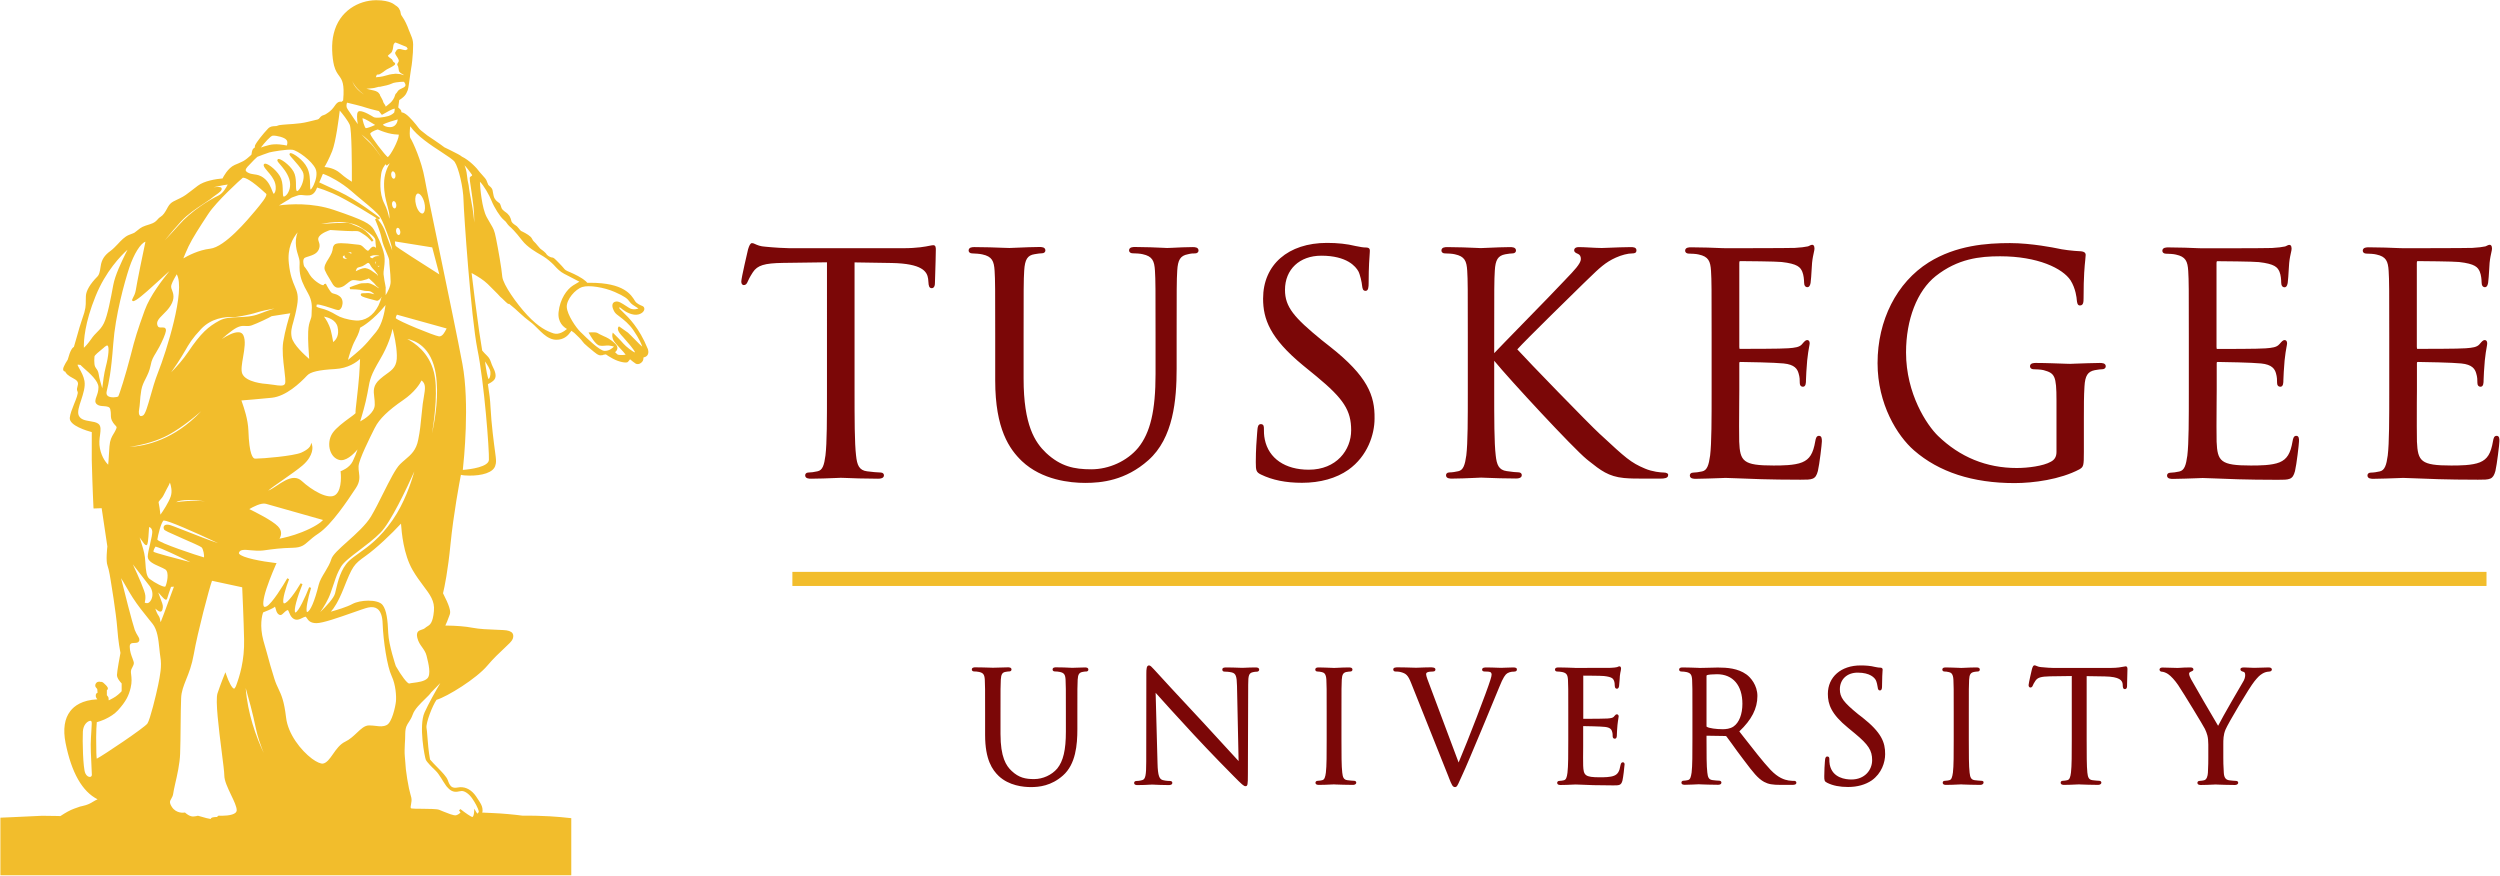<?xml version="1.0" encoding="utf-8"?>
<!-- Generator: Adobe Illustrator 22.0.1, SVG Export Plug-In . SVG Version: 6.00 Build 0)  -->
<svg version="1.1" id="Layer_1" xmlns="http://www.w3.org/2000/svg" xmlns:xlink="http://www.w3.org/1999/xlink" x="0px" y="0px"
	 width="250.1px" height="87.6px" viewBox="0 0 250.1 87.6" style="enable-background:new 0 0 250.1 87.6;" xml:space="preserve">
<g>
	<defs>
		<rect id="SVGID_1_" width="250.1" height="87.6"/>
	</defs>
	<clipPath id="SVGID_2_">
		<use xlink:href="#SVGID_1_"  style="overflow:visible;"/>
	</clipPath>
	<g style="clip-path:url(#SVGID_2_);">
		<path style="fill:#7B0707;" d="M93.62,24.99c0,0.57-0.04,1.61-0.06,2.38c-0.02,0.47-0.03,0.84-0.03,0.96c0,0.46-0.24,0.5-0.31,0.5
			c-0.28,0-0.32-0.26-0.34-0.61l-0.03-0.33c-0.1-0.74-0.61-1.52-3.64-1.58l-3.72-0.06v12.74c0,2.97,0,5.31,0.15,6.58
			c0.1,0.95,0.3,1.48,1.1,1.58c0.43,0.06,1.09,0.12,1.35,0.12c0.25,0,0.34,0.15,0.34,0.28c0,0.16-0.1,0.34-0.59,0.34
			c-1.29,0-2.7-0.05-3.37-0.08c-0.2-0.01-0.33-0.01-0.36-0.01c-0.04,0-0.23,0.01-0.5,0.02c-0.68,0.03-1.82,0.07-2.47,0.07
			c-0.18,0-0.59,0-0.59-0.34c0-0.13,0.09-0.28,0.34-0.28c0.22,0,0.55-0.04,0.89-0.12c0.51-0.1,0.67-0.61,0.8-1.59
			c0.15-1.27,0.15-3.61,0.15-6.58V26.24l-4.39,0.06c-1.88,0.03-2.56,0.24-3.02,0.93c-0.33,0.51-0.42,0.72-0.51,0.92
			c-0.1,0.26-0.22,0.37-0.4,0.37c-0.06,0-0.25-0.03-0.25-0.37c0-0.33,0.64-3.05,0.67-3.18l0.01-0.04c0.11-0.35,0.22-0.61,0.39-0.61
			c0.1,0,0.2,0.04,0.32,0.1c0.22,0.1,0.51,0.23,1.02,0.26c0.86,0.09,2.03,0.15,2.39,0.15h11.39c1.43,0,2.23-0.16,2.67-0.25
			c0.16-0.03,0.26-0.05,0.34-0.05C93.62,24.52,93.62,24.8,93.62,24.99z M98.27,25.45c0.98,0.21,1.17,0.67,1.23,1.64
			c0.06,0.97,0.06,1.82,0.06,6.55v4.43c0,4.87,1.43,6.87,2.67,8.06c2.01,1.9,4.83,2.18,6.33,2.18c1.62,0,4.03-0.23,6.32-2.27
			c2.51-2.22,2.83-6.06,2.83-9.15v-3.25c0-4.73,0-5.59,0.06-6.56c0.06-1.09,0.32-1.5,1.05-1.64c0.35-0.09,0.52-0.09,0.74-0.09
			c0.2,0,0.34-0.12,0.34-0.28c0-0.35-0.4-0.35-0.59-0.35c-0.62,0-1.46,0.04-2.02,0.07c-0.27,0.01-0.46,0.02-0.53,0.02
			c-0.05,0-0.2-0.01-0.43-0.02c-0.63-0.03-1.79-0.08-2.79-0.08c-0.19,0-0.59,0-0.59,0.35c0,0.16,0.15,0.28,0.35,0.28
			c0.28,0,0.78,0.03,1.01,0.09c0.98,0.21,1.17,0.67,1.23,1.64c0.06,0.97,0.06,1.82,0.06,6.55v3.8c0,3.66-0.52,5.87-1.74,7.38
			c-1.11,1.33-2.91,2.15-4.69,2.15c-1.71,0-3.06-0.28-4.52-1.64c-1.11-1.06-2.25-2.77-2.25-7.43v-4.25c0-4.73,0-5.59,0.06-6.56
			c0.07-1.12,0.33-1.53,1.04-1.64c0.37-0.06,0.54-0.09,0.74-0.09c0.2,0,0.34-0.12,0.34-0.28c0-0.35-0.4-0.35-0.59-0.35
			c-0.59,0-1.55,0.04-2.25,0.07c-0.37,0.01-0.66,0.03-0.76,0.03c-0.08,0-0.32-0.01-0.64-0.02c-0.71-0.03-1.91-0.07-2.85-0.07
			c-0.19,0-0.59,0-0.59,0.35c0,0.16,0.15,0.28,0.34,0.28C97.54,25.36,98.04,25.39,98.27,25.45z M133.07,34.69l-0.85-0.67
			c-2.75-2.25-3.67-3.3-3.67-5.02c0-2.05,1.46-3.42,3.63-3.42c2.58,0,3.45,1.09,3.71,1.56c0.17,0.31,0.35,1.12,0.38,1.48
			c0.03,0.21,0.06,0.48,0.34,0.48c0.29,0,0.31-0.41,0.31-0.8c0-1.62,0.08-2.59,0.11-3c0.01-0.12,0.01-0.19,0.01-0.22
			c0-0.28-0.2-0.32-0.4-0.32c-0.25,0-0.5-0.04-1.04-0.15c-0.86-0.21-1.77-0.31-2.85-0.31c-3.88,0-6.39,2.18-6.39,5.57
			c0,2.04,0.68,3.95,3.98,6.67l1.37,1.12c2.71,2.24,3.46,3.4,3.46,5.39c0,1.96-1.46,3.94-4.24,3.94c-2.37,0-4.01-1.13-4.4-3.02
			c-0.09-0.41-0.09-0.83-0.09-1.1c0-0.17,0-0.44-0.31-0.44c-0.27,0-0.32,0.3-0.34,0.58c-0.01,0.09-0.02,0.22-0.03,0.36
			c-0.05,0.61-0.13,1.64-0.13,2.86c0,0.84,0.04,1.01,0.51,1.24l0,0c1.15,0.56,2.49,0.83,4.11,0.83c1.82,0,3.43-0.45,4.64-1.3
			c1.93-1.37,2.62-3.55,2.62-5.12C137.55,39.57,136.81,37.64,133.07,34.69z M166.42,47.27c-0.26,0-1.1-0.07-1.85-0.39
			c-1.43-0.6-1.95-1.08-4.44-3.39l-0.06-0.05c-1.19-1.1-7.24-7.34-8.28-8.49c0.83-0.93,5.78-5.77,6.61-6.58
			c0.2-0.19,0.38-0.36,0.55-0.53c1.03-1,1.65-1.6,2.7-2.07c0.58-0.26,1.2-0.42,1.66-0.42c0.2,0,0.4-0.04,0.4-0.31
			c0-0.32-0.38-0.32-0.56-0.32c-0.53,0-1.66,0.04-2.34,0.07c-0.31,0.01-0.53,0.02-0.58,0.02c-0.38,0-0.81-0.03-1.23-0.05
			c-0.39-0.02-0.75-0.04-1.05-0.04c-0.42,0-0.47,0.22-0.47,0.32c0,0.2,0.2,0.28,0.34,0.34c0.23,0.09,0.33,0.25,0.33,0.54
			c0,0.45-0.72,1.19-1.47,1.97l-0.14,0.15c-0.59,0.64-2.49,2.59-4.17,4.31c-1.36,1.4-2.55,2.61-2.89,2.98v-1.69
			c0-4.73,0-5.59,0.06-6.56c0.06-1.09,0.32-1.5,1.04-1.64c0.37-0.06,0.54-0.09,0.74-0.09c0.2,0,0.34-0.12,0.34-0.28
			c0-0.35-0.41-0.35-0.59-0.35c-0.59,0-1.52,0.04-2.2,0.07c-0.36,0.01-0.64,0.03-0.74,0.03c-0.05,0-0.21-0.01-0.45-0.02
			c-0.66-0.03-1.89-0.08-2.89-0.08c-0.19,0-0.59,0-0.59,0.35c0,0.16,0.14,0.28,0.34,0.28c0.28,0,0.78,0.03,1.01,0.09
			c0.98,0.21,1.17,0.67,1.23,1.64c0.06,0.97,0.06,1.82,0.06,6.55v5.34c0,2.97,0,5.31-0.15,6.58c-0.13,0.95-0.3,1.49-0.8,1.59
			c-0.25,0.06-0.62,0.12-0.89,0.12c-0.25,0-0.34,0.15-0.34,0.28c0,0.34,0.4,0.34,0.59,0.34c0.6,0,1.59-0.04,2.24-0.07
			c0.34-0.01,0.6-0.03,0.68-0.03c0.07,0,0.26,0.01,0.54,0.02c0.71,0.03,1.89,0.07,2.95,0.07c0.48,0,0.58-0.19,0.58-0.34
			c0-0.13-0.09-0.28-0.34-0.28c-0.22,0-0.64-0.04-1.17-0.12c-0.8-0.11-1-0.64-1.1-1.58c-0.15-1.27-0.15-3.61-0.15-6.58v-2.88h0
			c1.5,1.84,7.87,8.72,9.25,9.85l0.21,0.17c1.18,0.94,1.97,1.56,3.52,1.71c0.67,0.06,1.24,0.06,2.1,0.06h1.55
			c0.38,0,0.77-0.04,0.77-0.34C166.92,47.38,166.72,47.27,166.42,47.27z M181.97,43.6c-0.25,0-0.32,0.24-0.37,0.54
			c-0.21,1.23-0.56,1.8-1.31,2.11c-0.77,0.32-2.09,0.32-2.88,0.32c-3.03,0-3.34-0.42-3.42-2.39c-0.02-0.46-0.01-2.42,0-3.85
			c0-0.56,0.01-1.05,0.01-1.34v-2.67c0-0.08,0.03-0.11,0.11-0.11c0.51,0,3.52,0.06,4.33,0.15c1.1,0.11,1.37,0.56,1.49,0.99
			c0.12,0.38,0.12,0.67,0.12,0.97c0,0.23,0.12,0.37,0.31,0.37c0.31,0,0.31-0.41,0.31-0.68c0-0.2,0.06-1.31,0.12-1.94
			c0.06-0.62,0.14-1.05,0.19-1.34c0.03-0.18,0.06-0.3,0.06-0.37c0-0.3-0.16-0.34-0.25-0.34c-0.16,0-0.28,0.14-0.48,0.37l-0.05,0.06
			c-0.25,0.28-0.68,0.34-1.36,0.39c-0.66,0.06-4.13,0.06-4.82,0.06c-0.06,0-0.08,0-0.08-0.2v-8.38c0-0.2,0.05-0.2,0.08-0.2
			c0.38,0,3.64,0.03,4.15,0.09c1.61,0.18,1.88,0.53,2.07,0.97c0.14,0.33,0.18,0.82,0.18,1.05c0,0.33,0.12,0.5,0.34,0.5
			c0.15,0,0.26-0.14,0.31-0.42c0.04-0.24,0.08-0.88,0.11-1.4c0.02-0.27,0.03-0.51,0.04-0.61c0.05-0.5,0.13-0.82,0.18-1.06
			c0.04-0.17,0.06-0.28,0.06-0.38c0-0.32-0.14-0.37-0.22-0.37c-0.11,0-0.2,0.05-0.28,0.09c-0.06,0.03-0.11,0.06-0.17,0.07
			c-0.25,0.06-0.74,0.12-1.29,0.15c-0.69,0.03-6.69,0.03-6.95,0.03c-0.04,0-0.19-0.01-0.41-0.01c-0.65-0.03-2-0.08-3.03-0.08
			c-0.19,0-0.59,0-0.59,0.35c0,0.16,0.15,0.28,0.35,0.28c0.28,0,0.78,0.03,1.01,0.09c0.98,0.21,1.17,0.67,1.23,1.64
			c0.06,0.97,0.06,1.82,0.06,6.55v5.34c0,2.97,0,5.31-0.15,6.58c-0.13,0.95-0.3,1.49-0.8,1.59c-0.33,0.07-0.66,0.12-0.89,0.12
			c-0.25,0-0.34,0.15-0.34,0.28c0,0.34,0.4,0.34,0.59,0.34c0.65,0,1.79-0.05,2.47-0.07c0.27-0.01,0.47-0.02,0.51-0.02
			c0.27,0,0.64,0.02,1.16,0.04c1.18,0.05,3.15,0.14,6.34,0.14c1.19,0,1.51,0,1.74-0.87c0.16-0.66,0.4-2.73,0.4-2.97
			C182.26,43.93,182.26,43.6,181.97,43.6z M208.47,45.22v-3.4c0-1.27,0-2.18,0.06-3.15c0.06-1.09,0.33-1.5,1.04-1.64
			c0.36-0.06,0.54-0.09,0.74-0.09c0.2,0,0.35-0.12,0.35-0.29c0-0.34-0.41-0.34-0.59-0.34c-0.65,0-1.79,0.05-2.47,0.07
			c-0.27,0.01-0.46,0.02-0.5,0.02c-0.04,0-0.18-0.01-0.4-0.01c-0.65-0.02-2-0.08-3.03-0.08c-0.18,0-0.59,0-0.59,0.34
			c0,0.17,0.15,0.29,0.35,0.29c0.27,0,0.78,0.03,1.01,0.09c1.11,0.31,1.29,0.54,1.29,3.03v5.16c0,0.46-0.18,0.77-0.56,0.97
			c-0.75,0.43-2.29,0.63-3.41,0.63c-3.04,0-5.69-1.09-7.89-3.22c-1.1-1.07-3.19-4.19-3.19-8.34c0-3.3,1.11-6.16,2.97-7.64
			c2.21-1.74,4.4-1.98,6.44-1.98c3.78,0,6.26,1.21,7.05,2.41c0.52,0.83,0.61,1.78,0.62,1.96c0.03,0.26,0.06,0.55,0.31,0.55
			c0.35,0,0.37-0.33,0.37-0.74c0-2.21,0.11-3.26,0.17-3.82c0.02-0.22,0.04-0.37,0.04-0.49c0-0.22-0.15-0.34-0.46-0.37
			c-0.81-0.03-1.86-0.16-2.44-0.3c-0.1-0.02-2.5-0.52-4.67-0.52c-2.34,0-5.38,0.22-8.13,1.93c-3.21,2.02-5.12,5.79-5.12,10.08
			c0,4.1,1.97,7.27,3.65,8.73c2.49,2.17,5.87,3.27,10.06,3.27c1.88,0,4.57-0.36,6.49-1.38C208.44,46.7,208.47,46.59,208.47,45.22z
			 M229.72,43.6c-0.25,0-0.32,0.24-0.37,0.54c-0.21,1.23-0.56,1.8-1.3,2.11c-0.77,0.32-2.09,0.32-2.88,0.32
			c-3.03,0-3.34-0.42-3.42-2.39c-0.02-0.46-0.01-2.42,0-3.85c0-0.56,0.01-1.05,0.01-1.34v-2.67c0-0.08,0.03-0.11,0.11-0.11
			c0.51,0,3.52,0.06,4.33,0.15c1.1,0.11,1.37,0.56,1.49,0.99c0.11,0.38,0.11,0.67,0.11,0.97c0,0.23,0.12,0.37,0.32,0.37
			c0.31,0,0.31-0.41,0.31-0.68c0-0.2,0.06-1.31,0.12-1.94c0.06-0.62,0.14-1.05,0.19-1.33c0.03-0.18,0.06-0.3,0.06-0.38
			c0-0.3-0.16-0.34-0.25-0.34c-0.16,0-0.28,0.14-0.49,0.38L228,34.46c-0.25,0.28-0.68,0.34-1.36,0.39
			c-0.66,0.06-4.13,0.06-4.82,0.06c-0.06,0-0.08,0-0.08-0.2v-8.38c0-0.2,0.05-0.2,0.08-0.2c0.38,0,3.64,0.03,4.15,0.09
			c1.61,0.18,1.88,0.53,2.07,0.97c0.14,0.33,0.17,0.82,0.17,1.05c0,0.33,0.12,0.5,0.34,0.5c0.11,0,0.25-0.07,0.31-0.42
			c0.04-0.25,0.08-0.91,0.11-1.43c0.02-0.26,0.03-0.48,0.04-0.58c0.05-0.5,0.13-0.82,0.18-1.06c0.04-0.16,0.06-0.28,0.06-0.38
			c0-0.32-0.14-0.37-0.22-0.37c-0.11,0-0.2,0.05-0.28,0.09c-0.06,0.03-0.11,0.06-0.17,0.07c-0.25,0.06-0.74,0.12-1.29,0.15
			c-0.69,0.03-6.7,0.03-6.95,0.03c-0.04,0-0.18-0.01-0.4-0.01c-0.65-0.03-2-0.08-3.03-0.08c-0.18,0-0.59,0-0.59,0.35
			c0,0.16,0.15,0.28,0.35,0.28c0.28,0,0.78,0.03,1.01,0.09c0.98,0.21,1.17,0.67,1.23,1.64c0.06,0.97,0.06,1.82,0.06,6.55v5.34
			c0,2.97,0,5.31-0.15,6.58c-0.13,0.95-0.29,1.48-0.8,1.59c-0.33,0.07-0.66,0.12-0.89,0.12c-0.25,0-0.34,0.15-0.34,0.28
			c0,0.34,0.4,0.34,0.59,0.34c0.65,0,1.79-0.05,2.47-0.07c0.27-0.01,0.46-0.02,0.5-0.02c0.27,0,0.64,0.02,1.16,0.04
			c1.18,0.05,3.15,0.14,6.34,0.14c1.19,0,1.51,0,1.74-0.87c0.16-0.66,0.4-2.73,0.4-2.97C230,43.93,230,43.6,229.72,43.6z
			 M249.77,43.6c-0.26,0-0.32,0.24-0.37,0.54c-0.21,1.23-0.56,1.8-1.31,2.11c-0.77,0.32-2.09,0.32-2.88,0.32
			c-3.03,0-3.33-0.42-3.42-2.39c-0.02-0.46-0.01-2.42-0.01-3.85c0-0.56,0.01-1.05,0.01-1.34v-2.67c0-0.09,0.04-0.11,0.11-0.11
			c0.51,0,3.52,0.06,4.33,0.15c1.1,0.11,1.37,0.56,1.49,0.99c0.12,0.38,0.12,0.67,0.12,0.97c0,0.23,0.12,0.37,0.31,0.37
			c0.31,0,0.31-0.41,0.31-0.68c0-0.21,0.06-1.33,0.12-1.94c0.06-0.62,0.14-1.06,0.19-1.34c0.03-0.18,0.05-0.29,0.05-0.37
			c0-0.3-0.16-0.34-0.25-0.34c-0.16,0-0.28,0.14-0.48,0.37l-0.05,0.06c-0.25,0.28-0.68,0.34-1.36,0.39
			c-0.66,0.06-4.13,0.06-4.82,0.06c-0.06,0-0.08,0-0.08-0.2v-8.38c0-0.2,0.05-0.2,0.08-0.2c0.38,0,3.64,0.03,4.15,0.09
			c1.61,0.18,1.88,0.53,2.07,0.97c0.14,0.33,0.18,0.82,0.18,1.05c0,0.33,0.12,0.5,0.34,0.5c0.11,0,0.25-0.07,0.31-0.42
			c0.04-0.24,0.08-0.87,0.11-1.37c0.02-0.29,0.03-0.53,0.04-0.64c0.05-0.5,0.13-0.82,0.18-1.06c0.04-0.17,0.06-0.28,0.06-0.38
			c0-0.32-0.14-0.37-0.22-0.37c-0.11,0-0.2,0.05-0.29,0.09c-0.06,0.03-0.11,0.06-0.16,0.07c-0.25,0.06-0.74,0.12-1.29,0.15
			c-0.69,0.03-6.7,0.03-6.95,0.03c-0.04,0-0.18-0.01-0.4-0.01c-0.65-0.03-2-0.08-3.03-0.08c-0.18,0-0.59,0-0.59,0.35
			c0,0.16,0.15,0.28,0.35,0.28c0.28,0,0.78,0.03,1.01,0.09c0.98,0.21,1.17,0.67,1.23,1.64c0.06,0.97,0.06,1.82,0.06,6.55v5.34
			c0,2.97,0,5.31-0.15,6.58c-0.13,0.95-0.3,1.49-0.8,1.59c-0.25,0.06-0.62,0.12-0.89,0.12c-0.25,0-0.34,0.15-0.34,0.28
			c0,0.34,0.4,0.34,0.59,0.34c0.65,0,1.79-0.05,2.47-0.07c0.27-0.01,0.46-0.02,0.5-0.02c0.27,0,0.64,0.02,1.16,0.04
			c1.18,0.05,3.15,0.14,6.34,0.14c1.19,0,1.5,0,1.74-0.87c0.15-0.63,0.4-2.7,0.4-2.97C250.05,43.93,250.05,43.6,249.77,43.6z"/>
		<path style="fill:#7B0707;" d="M108.88,66.99c0,0.11-0.09,0.19-0.22,0.19c-0.1,0-0.19,0-0.36,0.04c-0.34,0.06-0.46,0.25-0.49,0.78
			c-0.03,0.49-0.03,0.92-0.03,3.3v1.64c0,1.57-0.16,3.51-1.44,4.64c-1.17,1.04-2.39,1.16-3.21,1.16c-0.76,0-2.19-0.14-3.22-1.11
			c-0.63-0.61-1.36-1.62-1.36-4.1V71.3c0-2.38,0-2.81-0.03-3.3c-0.03-0.52-0.16-0.69-0.58-0.78c-0.12-0.03-0.37-0.05-0.5-0.05
			c-0.13,0-0.22-0.08-0.22-0.19c0-0.22,0.26-0.22,0.35-0.22c0.48,0,1.08,0.02,1.44,0.03c0.16,0.01,0.28,0.01,0.32,0.01
			c0.05,0,0.19-0.01,0.38-0.01c0.35-0.01,0.84-0.03,1.13-0.03c0.09,0,0.35,0,0.35,0.22c0,0.11-0.09,0.19-0.22,0.19
			c-0.1,0-0.18,0.01-0.35,0.04c-0.35,0.05-0.47,0.25-0.5,0.78c-0.03,0.49-0.03,0.92-0.03,3.3v2.14c0,2.32,0.56,3.18,1.12,3.7
			c0.72,0.68,1.39,0.81,2.24,0.81c0.88,0,1.77-0.41,2.32-1.06c0.6-0.75,0.86-1.85,0.86-3.68V71.3c0-2.38,0-2.81-0.03-3.3
			c-0.03-0.52-0.15-0.69-0.58-0.78c-0.11-0.03-0.37-0.05-0.5-0.05c-0.13,0-0.22-0.08-0.22-0.19c0-0.22,0.25-0.22,0.35-0.22
			c0.51,0,1.09,0.02,1.41,0.04c0.11,0,0.19,0.01,0.21,0.01c0.03,0,0.13-0.01,0.26-0.01c0.28-0.01,0.71-0.03,1.02-0.03
			C108.62,66.77,108.88,66.77,108.88,66.99z M125.58,66.77c-0.42,0-0.78,0.02-1.02,0.03c-0.12,0.01-0.22,0.01-0.28,0.01
			c-0.05,0-0.17-0.01-0.32-0.01c-0.32-0.01-0.8-0.03-1.27-0.03c-0.15,0-0.41,0-0.41,0.21c0,0.14,0.08,0.21,0.23,0.21
			c0.1,0,0.45,0.01,0.72,0.08c0.4,0.1,0.5,0.37,0.52,1.36l0.16,7.51c-0.26-0.28-0.65-0.71-1.13-1.23c-0.69-0.76-1.55-1.7-2.36-2.57
			c-2.47-2.65-4.64-4.99-4.86-5.25c-0.04-0.04-0.09-0.09-0.14-0.15c-0.21-0.23-0.34-0.37-0.47-0.37c-0.25,0-0.27,0.34-0.27,0.86
			l-0.01,8.76c0,1.38-0.08,1.76-0.39,1.85c-0.25,0.08-0.54,0.09-0.59,0.09c-0.17,0-0.23,0.1-0.23,0.19c0,0.22,0.24,0.22,0.35,0.22
			c0.48,0,0.94-0.02,1.22-0.04c0.12-0.01,0.21-0.01,0.25-0.01c0.04,0,0.11,0,0.22,0.01c0.29,0.01,0.77,0.04,1.4,0.04
			c0.1,0,0.38,0,0.38-0.22c0-0.09-0.06-0.19-0.22-0.19c-0.04,0-0.41,0-0.74-0.09c-0.32-0.1-0.49-0.38-0.52-1.68l-0.19-7.05
			c0.67,0.75,2.24,2.49,3.81,4.18c1.6,1.73,3.82,3.99,3.99,4.15c0.85,0.86,1.02,1.01,1.19,1.01c0.22,0,0.24-0.16,0.24-1.19
			l0.03-8.96c0-0.96,0.08-1.17,0.49-1.26c0.17-0.04,0.27-0.04,0.34-0.04c0.19,0,0.27-0.1,0.27-0.21
			C125.96,66.77,125.71,66.77,125.58,66.77z M135.46,78.11c-0.12,0-0.45-0.03-0.67-0.06c-0.37-0.05-0.46-0.29-0.51-0.75
			c-0.08-0.64-0.08-1.87-0.08-3.3V71.3c0-2.38,0-2.81,0.03-3.3c0.03-0.53,0.15-0.71,0.48-0.78l0.03,0c0.16-0.03,0.25-0.04,0.34-0.04
			c0.13,0,0.22-0.08,0.22-0.19c0-0.22-0.26-0.22-0.35-0.22c-0.33,0-0.9,0.02-1.24,0.04c-0.14,0.01-0.23,0.01-0.25,0.01
			c-0.02,0-0.11,0-0.24-0.01c-0.33-0.01-0.94-0.04-1.3-0.04c-0.09,0-0.34,0-0.34,0.22c0,0.11,0.09,0.19,0.22,0.19
			c0.11,0,0.3,0.02,0.45,0.06c0.21,0.05,0.41,0.17,0.44,0.76c0.03,0.48,0.03,0.91,0.03,3.3v2.69c0,1.43,0,2.67-0.08,3.3
			c-0.06,0.46-0.14,0.71-0.37,0.76c-0.08,0.02-0.28,0.06-0.44,0.06c-0.16,0-0.23,0.1-0.23,0.19c0,0.22,0.26,0.22,0.35,0.22
			c0.33,0,0.9-0.02,1.25-0.04c0.13-0.01,0.23-0.01,0.25-0.01c0.02,0,0.08,0,0.18,0.01c0.34,0.01,1.05,0.04,1.7,0.04
			c0.31,0,0.35-0.16,0.35-0.22C135.68,78.2,135.61,78.11,135.46,78.11z M151.4,66.77c-0.31,0-0.72,0.02-0.97,0.03
			c-0.11,0.01-0.19,0.01-0.22,0.01c-0.06,0-0.19-0.01-0.36-0.01c-0.31-0.01-0.74-0.03-1.14-0.03c-0.15,0-0.44,0-0.44,0.22
			c0,0.09,0.05,0.19,0.27,0.19c0.16,0,0.38,0,0.54,0.05c0.13,0.06,0.14,0.2,0.14,0.26c0,0.1-0.04,0.28-0.13,0.55
			c-0.31,1.03-2.23,6.03-3.17,8.24l-2.85-7.61c-0.21-0.55-0.4-1.03-0.4-1.21c0-0.09,0.02-0.16,0.14-0.21
			c0.11-0.05,0.36-0.07,0.54-0.07c0.22,0,0.25-0.13,0.25-0.21c0-0.21-0.33-0.21-0.51-0.21c-0.39,0-0.82,0.02-1.11,0.03
			c-0.15,0.01-0.26,0.01-0.31,0.01c-0.06,0-0.2-0.01-0.38-0.01c-0.37-0.01-0.92-0.03-1.41-0.03c-0.22,0-0.5,0-0.5,0.21
			c0,0.13,0.09,0.21,0.22,0.21c0.09,0,0.34,0,0.55,0.06c0.49,0.14,0.7,0.27,1.03,1.12l3.74,9.37l0.02,0.06
			c0.29,0.73,0.38,0.95,0.62,0.95c0.18,0,0.25-0.15,0.48-0.67c0.07-0.15,0.15-0.33,0.25-0.55c0.35-0.74,1.01-2.33,1.93-4.52
			l0.35-0.84c0.68-1.63,1.26-3.04,1.41-3.41c0.4-1.01,0.62-1.27,0.8-1.39c0.27-0.17,0.58-0.17,0.68-0.17c0.25,0,0.29-0.13,0.29-0.21
			C151.77,66.84,151.64,66.77,151.4,66.77z M162.35,76.26c-0.18,0-0.21,0.19-0.24,0.31c-0.1,0.61-0.27,0.88-0.63,1.03
			c-0.38,0.16-1.03,0.16-1.43,0.16c-1.49,0-1.63-0.19-1.67-1.16c-0.01-0.23-0.01-1.22,0-1.94c0-0.28,0-0.53,0-0.67l0-1.35
			c0.25,0,1.77,0.03,2.18,0.08c0.59,0.06,0.67,0.33,0.71,0.46c0.06,0.18,0.06,0.32,0.06,0.48c0,0.14,0.08,0.24,0.21,0.24
			c0.21,0,0.21-0.26,0.21-0.39c0-0.1,0.03-0.66,0.06-0.97c0.03-0.31,0.07-0.52,0.09-0.66c0.02-0.1,0.03-0.16,0.03-0.2
			c0-0.21-0.15-0.22-0.18-0.22c-0.1,0-0.17,0.08-0.27,0.2l-0.03,0.04c-0.11,0.12-0.28,0.15-0.65,0.18
			c-0.25,0.02-1.36,0.03-2.35,0.03c-0.02,0-0.04,0-0.06,0c0-0.01,0-0.03,0-0.05v-4.22c0-0.03,0-0.04,0-0.05
			c0.27,0,1.83,0.01,2.07,0.04c0.84,0.09,0.92,0.28,1,0.46c0.07,0.16,0.08,0.41,0.08,0.51c0,0.26,0.14,0.3,0.22,0.3
			c0.06,0,0.17-0.03,0.21-0.25c0.02-0.12,0.04-0.42,0.06-0.69c0.01-0.15,0.02-0.27,0.02-0.33c0.03-0.25,0.06-0.41,0.09-0.53
			c0.02-0.08,0.03-0.15,0.03-0.2c0-0.22-0.11-0.24-0.16-0.24c-0.07,0-0.12,0.03-0.17,0.05c-0.03,0.01-0.05,0.03-0.07,0.03
			c-0.12,0.03-0.36,0.06-0.64,0.07c-0.35,0.01-3.37,0.01-3.5,0.01c-0.02,0-0.09,0-0.2-0.01c-0.33-0.01-1.01-0.04-1.52-0.04
			c-0.09,0-0.35,0-0.35,0.22c0,0.11,0.09,0.19,0.22,0.19c0.13,0,0.38,0.02,0.5,0.05c0.42,0.09,0.55,0.26,0.58,0.78
			c0.03,0.48,0.03,0.91,0.03,3.3v2.69c0,1.43,0,2.67-0.08,3.3c-0.06,0.47-0.14,0.71-0.37,0.76c-0.08,0.02-0.28,0.06-0.44,0.06
			c-0.15,0-0.22,0.1-0.22,0.19c0,0.22,0.25,0.22,0.35,0.22c0.33,0,0.9-0.02,1.24-0.04c0.14-0.01,0.23-0.01,0.25-0.01
			c0.13,0,0.32,0.01,0.58,0.02c0.59,0.03,1.59,0.07,3.19,0.07c0.59,0,0.79,0,0.92-0.48c0.08-0.33,0.2-1.38,0.2-1.51
			C162.54,76.48,162.54,76.26,162.35,76.26z M179.71,78.3c0,0.22-0.28,0.22-0.47,0.22h-1.08c-0.84,0-1.25-0.07-1.68-0.3
			c-0.63-0.34-1.14-1.01-1.91-2.03l-0.19-0.25c-0.38-0.49-0.79-1.06-1.11-1.51c-0.23-0.32-0.43-0.59-0.55-0.75
			c-0.04-0.04-0.06-0.05-0.12-0.05l-1.88-0.03c0,0,0,0,0,0c0,0,0,0.01,0,0.02v0.37c0,1.43,0,2.67,0.08,3.3
			c0.05,0.46,0.14,0.7,0.51,0.75c0.21,0.03,0.54,0.06,0.68,0.06c0.15,0,0.22,0.1,0.22,0.19c0,0.07-0.03,0.22-0.35,0.22
			c-0.65,0-1.36-0.03-1.7-0.04c-0.1,0-0.16-0.01-0.18-0.01l-0.06,0c-0.24,0.01-0.98,0.05-1.37,0.05c-0.09,0-0.34,0-0.34-0.22
			c0-0.1,0.07-0.19,0.22-0.19c0.13,0,0.31-0.03,0.43-0.06c0.23-0.05,0.3-0.29,0.37-0.76c0.08-0.64,0.08-1.87,0.08-3.3V71.3
			c0-2.38,0-2.81-0.03-3.29c-0.03-0.52-0.16-0.69-0.58-0.78c-0.11-0.03-0.37-0.05-0.5-0.05c-0.13,0-0.22-0.08-0.22-0.19
			c0-0.22,0.26-0.22,0.35-0.22c0.52,0,1.2,0.03,1.52,0.04c0.11,0.01,0.18,0.01,0.2,0.01c0.06,0,0.26-0.01,0.51-0.01
			c0.42-0.01,0.99-0.03,1.29-0.03c0.94,0,2.01,0.08,2.86,0.69c0.41,0.29,1.1,1.07,1.1,2.16c0,1.25-0.58,2.38-1.81,3.54l0.39,0.5
			c1.05,1.34,1.95,2.51,2.73,3.34c0.78,0.82,1.4,1,1.81,1.07c0.28,0.04,0.49,0.04,0.58,0.04C179.6,78.11,179.71,78.19,179.71,78.3z
			 M170.71,72.63c0,0.04,0.02,0.07,0.06,0.09c0.21,0.13,0.91,0.23,1.56,0.23c0.3,0,0.74-0.03,1.09-0.27
			c0.56-0.38,0.89-1.23,0.89-2.27c0-1.85-0.95-2.96-2.54-2.96c-0.46,0-0.86,0.04-1,0.09c-0.03,0.01-0.05,0.04-0.05,0.09V72.63z
			 M186.32,71.78l-0.43-0.33c-1.47-1.2-1.83-1.69-1.83-2.49c0-1,0.72-1.67,1.78-1.67c1.27,0,1.7,0.53,1.82,0.76
			c0.08,0.15,0.17,0.55,0.19,0.73c0.01,0.11,0.04,0.29,0.22,0.29c0.21,0,0.21-0.3,0.21-0.45c0-0.81,0.04-1.3,0.05-1.5
			c0-0.06,0.01-0.1,0.01-0.12c0-0.21-0.19-0.21-0.25-0.21c-0.11,0-0.23-0.01-0.51-0.07c-0.44-0.11-0.9-0.15-1.45-0.15
			c-1.95,0-3.27,1.15-3.27,2.85c0,1.04,0.34,2.02,2.02,3.39l0.69,0.57c1.35,1.12,1.72,1.69,1.72,2.67c0,0.96-0.72,1.93-2.08,1.93
			c-0.56,0-1.89-0.14-2.16-1.48c-0.04-0.2-0.04-0.41-0.04-0.55c0-0.09,0-0.27-0.21-0.27c-0.19,0-0.21,0.23-0.22,0.34
			c0,0.05-0.01,0.13-0.02,0.21c-0.02,0.3-0.06,0.81-0.06,1.41c0,0.41,0.01,0.54,0.29,0.67l0,0c0.58,0.29,1.27,0.42,2.09,0.42
			c0.93,0,1.74-0.23,2.37-0.66c0.99-0.7,1.34-1.81,1.34-2.62C188.6,74.26,188.22,73.28,186.32,71.78z M198.23,78.11
			c-0.12,0-0.45-0.03-0.68-0.06c-0.37-0.05-0.46-0.29-0.51-0.75c-0.08-0.64-0.08-1.87-0.08-3.3V71.3c0-2.38,0-2.81,0.03-3.3
			c0.03-0.53,0.15-0.71,0.5-0.78c0.17-0.03,0.25-0.04,0.35-0.04c0.13,0,0.22-0.08,0.22-0.19c0-0.22-0.25-0.22-0.35-0.22
			c-0.33,0-0.9,0.02-1.25,0.04c-0.14,0.01-0.23,0.01-0.25,0.01c-0.02,0-0.11,0-0.24-0.01c-0.33-0.01-0.94-0.04-1.31-0.04
			c-0.09,0-0.35,0-0.35,0.22c0,0.11,0.09,0.19,0.22,0.19c0.09,0,0.28,0.01,0.45,0.06c0.21,0.05,0.41,0.17,0.44,0.76
			c0.03,0.48,0.03,0.91,0.03,3.3v2.69c0,1.43,0,2.67-0.08,3.3c-0.07,0.47-0.14,0.71-0.36,0.76c-0.08,0.02-0.29,0.06-0.44,0.06
			c-0.17,0-0.22,0.1-0.22,0.19c0,0.22,0.25,0.22,0.35,0.22c0.33,0,0.9-0.02,1.25-0.04c0.13-0.01,0.23-0.01,0.25-0.01
			c0.02,0,0.08,0,0.18,0.01c0.34,0.01,1.05,0.04,1.7,0.04c0.31,0,0.35-0.16,0.35-0.22C198.46,78.21,198.4,78.11,198.23,78.11z
			 M212.65,66.66c-0.04,0-0.1,0.01-0.18,0.03c-0.22,0.04-0.62,0.13-1.33,0.13h-5.73c-0.18,0-0.76-0.03-1.2-0.08
			c-0.25-0.02-0.39-0.08-0.5-0.13c-0.07-0.03-0.12-0.05-0.18-0.05c-0.12,0-0.18,0.14-0.24,0.33l-0.01,0.03
			c0,0.01-0.34,1.43-0.34,1.62c0,0.16,0.09,0.24,0.18,0.24c0.15,0,0.21-0.12,0.25-0.22c0.04-0.1,0.09-0.21,0.25-0.45
			c0.22-0.33,0.55-0.43,1.48-0.45l2.16-0.03v6.36c0,1.43,0,2.67-0.08,3.3c-0.06,0.46-0.14,0.71-0.37,0.76
			c-0.17,0.04-0.33,0.06-0.44,0.06c-0.17,0-0.22,0.1-0.22,0.19c0,0.22,0.26,0.22,0.35,0.22c0.33,0,0.9-0.02,1.24-0.04
			c0.14-0.01,0.23-0.01,0.25-0.01c0.02,0,0.08,0,0.18,0.01c0.34,0.01,1.05,0.04,1.7,0.04c0.31,0,0.35-0.16,0.35-0.22
			c0-0.09-0.06-0.19-0.22-0.19c-0.12,0-0.45-0.03-0.67-0.06c-0.37-0.05-0.46-0.29-0.51-0.75c-0.07-0.64-0.07-1.87-0.07-3.3v-6.36
			l1.82,0.03c1.49,0.03,1.73,0.4,1.78,0.75l0.01,0.17c0.01,0.15,0.02,0.35,0.22,0.35c0.03,0,0.21-0.01,0.21-0.3
			c0-0.06,0.01-0.25,0.01-0.48c0.01-0.38,0.03-0.91,0.03-1.2C212.83,66.85,212.83,66.66,212.65,66.66z M226.97,66.77
			c-0.19,0-0.7,0.02-1.08,0.03c-0.21,0.01-0.37,0.01-0.4,0.01c-0.04,0-0.13-0.01-0.25-0.01c-0.21-0.01-0.51-0.03-0.76-0.03
			c-0.29,0-0.35,0.1-0.35,0.19c0,0.15,0.14,0.2,0.31,0.25c0.08,0.02,0.17,0.08,0.17,0.33c0,0.22-0.08,0.47-0.25,0.73
			c-0.29,0.48-1.99,3.41-2.46,4.34c-0.51-0.85-2.47-4.22-2.71-4.67c-0.11-0.21-0.19-0.39-0.19-0.55c0-0.08,0.05-0.14,0.14-0.18
			c0.03-0.01,0.06-0.03,0.09-0.04c0.09-0.04,0.2-0.08,0.2-0.19c0-0.14-0.1-0.21-0.3-0.21c-0.42,0-0.83,0.02-1.08,0.04
			c-0.1,0.01-0.17,0.01-0.2,0.01c-0.03,0-0.17-0.01-0.37-0.01c-0.38-0.01-0.95-0.03-1.14-0.03c-0.29,0-0.3,0.17-0.3,0.21
			c0,0.12,0.1,0.21,0.25,0.21c0.11,0,0.38,0.08,0.6,0.23c0.3,0.2,0.68,0.62,1.01,1.1c0.55,0.82,2.58,4.16,2.68,4.39
			c0.2,0.44,0.34,0.76,0.34,1.56v1.31c0,0.24,0,0.88-0.04,1.52c-0.02,0.31-0.11,0.69-0.39,0.75c-0.08,0.02-0.29,0.06-0.44,0.06
			c-0.15,0-0.22,0.1-0.22,0.19c0,0.22,0.26,0.22,0.35,0.22c0.33,0,0.9-0.02,1.25-0.04c0.13-0.01,0.23-0.01,0.25-0.01
			c0.02,0,0.08,0,0.18,0.01c0.34,0.01,1.05,0.04,1.7,0.04c0.31,0,0.35-0.16,0.35-0.22c0-0.1-0.07-0.19-0.22-0.19
			c-0.13,0-0.45-0.03-0.68-0.06c-0.35-0.05-0.51-0.27-0.54-0.75c-0.05-0.64-0.05-1.28-0.05-1.52v-1.31c0-0.49,0-0.96,0.22-1.49
			c0.26-0.63,2.39-4.22,2.9-4.84c0.33-0.4,0.49-0.58,0.79-0.76c0.22-0.14,0.49-0.2,0.65-0.2c0.22,0,0.3-0.12,0.3-0.22
			C227.27,66.87,227.19,66.77,226.97,66.77z"/>
		<rect x="79.27" y="57.21" style="fill:#F2BD2C;" width="169.48" height="1.41"/>
		<path style="fill:#F2BD2C;" d="M64.83,34.98c-0.01-0.02-0.01-0.04-0.02-0.07l-0.02-0.04c-0.85-2.09-1.91-3.11-2.48-3.66
			c-0.18-0.17-0.38-0.36-0.37-0.42c0,0,0-0.01,0.03-0.03c0.01-0.01,0.02-0.01,0.02-0.01c0.02,0,0.07,0.02,0.18,0.12
			c0.04,0.03,0.09,0.07,0.14,0.11c0.29,0.23,0.99,0.62,1.55,0.48c0.39-0.1,0.59-0.34,0.6-0.54c0.01-0.13-0.06-0.25-0.18-0.3
			c-0.24-0.1-0.6-0.25-0.75-0.5c-0.39-0.64-1.11-1.83-4.48-1.83c-0.1,0-0.2,0-0.3,0c-0.04-0.05-0.09-0.1-0.14-0.15
			c-0.01-0.01-0.02-0.02-0.03-0.02c-0.41-0.37-1.11-0.69-1.49-0.86c-0.53-0.22-0.54-0.24-0.71-0.45c-0.09-0.1-0.21-0.25-0.44-0.48
			c-0.52-0.53-0.55-0.55-0.7-0.57c-0.04,0-0.09-0.01-0.17-0.04c-0.32-0.12-0.44-0.34-0.44-0.35l-0.02-0.03
			c-0.16-0.16-0.26-0.24-0.33-0.29l-0.07-0.05c-0.12-0.08-0.2-0.14-0.42-0.42c-0.17-0.22-0.28-0.33-0.36-0.4
			c-0.09-0.09-0.13-0.13-0.21-0.3c-0.12-0.26-0.57-0.52-1-0.73c-0.05-0.02-0.08-0.04-0.09-0.04c-0.05-0.04-0.14-0.13-0.25-0.28
			c-0.05-0.07-0.1-0.12-0.14-0.16l-0.04-0.04c-0.06-0.05-0.11-0.08-0.17-0.12c-0.08-0.05-0.15-0.1-0.24-0.19l-0.01-0.01
			c-0.1-0.1-0.11-0.14-0.13-0.23c-0.01-0.05-0.03-0.12-0.06-0.21c-0.06-0.16-0.12-0.29-0.26-0.42l0-0.01l-0.07-0.07
			c-0.07-0.06-0.15-0.13-0.27-0.21c-0.19-0.14-0.26-0.23-0.29-0.3l-0.02-0.03c-0.02-0.04-0.03-0.08-0.04-0.12
			c-0.01-0.04-0.03-0.08-0.05-0.15c-0.04-0.12-0.07-0.17-0.1-0.21h0.01L50,20.35c-0.02-0.02-0.04-0.03-0.07-0.05L49.8,20.2
			c-0.08-0.06-0.13-0.1-0.17-0.15l-0.02-0.02c-0.03-0.04-0.06-0.08-0.11-0.15c-0.1-0.14-0.14-0.38-0.18-0.6
			c-0.01-0.08-0.03-0.16-0.04-0.23c-0.02-0.11-0.07-0.19-0.12-0.25c-0.03-0.03-0.06-0.07-0.09-0.1c-0.03-0.03-0.06-0.05-0.09-0.08
			c-0.04-0.04-0.09-0.07-0.13-0.12l-0.06-0.15c0,0-0.03-0.07-0.07-0.16l0-0.01c-0.05-0.22-0.29-0.47-0.49-0.69
			c-0.09-0.1-0.18-0.19-0.23-0.26c-0.31-0.44-1.07-1.22-1.79-1.56l0,0c-0.1-0.09-0.23-0.16-0.39-0.25c-0.4-0.22-1.34-0.67-1.36-0.68
			c-0.37-0.3-1.66-1.15-1.7-1.18c-0.09-0.08-0.21-0.17-0.33-0.26c-0.21-0.16-0.45-0.34-0.58-0.53c-0.23-0.32-0.85-1.07-1.25-1.35
			c-0.21-0.14-0.35-0.18-0.44-0.19c0-0.11-0.03-0.2-0.08-0.25c-0.06-0.07-0.17-0.17-0.24-0.23l0.1-0.74
			c0.05-0.03,0.14-0.08,0.24-0.16c0.25-0.19,0.42-0.38,0.5-0.58c0.09-0.17,0.15-0.33,0.17-0.49c0.02-0.11,0.03-0.22,0.05-0.32
			l0.13-0.93c0.03-0.2,0.06-0.41,0.09-0.62c0.05-0.26,0.09-0.54,0.12-0.86c0.06-0.56,0.09-1.06,0.09-1.59c0-0.1-0.01-0.19-0.02-0.28
			c-0.04-0.28-0.13-0.51-0.26-0.81c-0.08-0.2-0.18-0.42-0.29-0.73c-0.24-0.57-0.43-0.85-0.54-1.01c-0.03-0.05-0.06-0.09-0.08-0.12
			c-0.03-0.06-0.04-0.1-0.05-0.17c-0.01-0.06-0.02-0.14-0.05-0.24C40.02,1.08,40.01,1.04,39.99,1c-0.1-0.25-0.25-0.35-0.42-0.46
			c-0.05-0.03-0.1-0.07-0.15-0.11c-0.07-0.06-0.18-0.11-0.31-0.17c-0.27-0.11-0.74-0.24-1.45-0.24c-0.02,0-0.04,0-0.06,0
			c-1.7,0.02-3.66,1.05-4.21,3.33c-0.13,0.51-0.18,1.08-0.16,1.68c0.02,0.62,0.09,1.12,0.19,1.53c0.14,0.53,0.34,0.8,0.51,1.03
			c0.29,0.41,0.55,0.76,0.4,2.44l0,0.02c-0.05,0.03-0.1,0.08-0.14,0.13c-0.38-0.07-0.55,0.19-0.77,0.5
			c-0.01,0.01-0.02,0.02-0.02,0.03c-0.25,0.35-0.54,0.54-0.73,0.66c-0.04,0.03-0.08,0.05-0.11,0.07c-0.05,0.03-0.1,0.05-0.16,0.07
			c-0.12,0.03-0.26,0.08-0.41,0.27c-0.08,0.11-0.12,0.14-0.21,0.17c-0.07,0.02-0.16,0.04-0.29,0.07c-0.16,0.04-0.39,0.09-0.7,0.17
			c-0.46,0.12-1.04,0.18-1.44,0.21c-0.21,0.02-0.41,0.03-0.59,0.04c-0.37,0.03-0.67,0.05-0.83,0.08l-0.04,0.01
			c-0.04,0.01-0.08,0.02-0.11,0.04c-0.08,0.04-0.18,0.05-0.3,0.05c-0.21,0.01-0.46,0.02-0.68,0.26c-0.22,0.23-0.54,0.6-0.78,0.91
			c-0.13,0.16-0.24,0.31-0.31,0.42c-0.2,0.31-0.25,0.39-0.2,0.52c-0.01,0.01-0.03,0.03-0.05,0.04c-0.03,0.02-0.07,0.05-0.11,0.09
			c-0.09,0.08-0.15,0.26-0.18,0.52l-0.01,0.08c-0.04,0.04-0.16,0.17-0.45,0.4c-0.3,0.24-0.46,0.31-0.85,0.48
			c-0.11,0.05-0.23,0.1-0.38,0.16c-0.7,0.31-1.16,1.24-1.18,1.28l-0.03,0.07c-0.68,0.06-1.83,0.24-2.48,0.73
			c-0.29,0.22-0.51,0.39-0.69,0.53c-0.4,0.31-0.62,0.49-1.11,0.73l-0.21,0.1c-0.36,0.17-0.57,0.27-0.73,0.43
			c-0.09,0.09-0.17,0.19-0.26,0.35l-0.08,0.15c-0.2,0.36-0.36,0.64-0.66,0.83c-0.08,0.05-0.15,0.1-0.21,0.17
			c-0.04,0.03-0.07,0.07-0.1,0.11c-0.15,0.16-0.28,0.31-0.73,0.45c-0.74,0.23-0.84,0.27-1.29,0.64l-0.09,0.07
			c-0.2,0.16-0.2,0.16-0.34,0.21c-0.08,0.03-0.2,0.07-0.41,0.16c-0.41,0.17-0.77,0.55-1.11,0.92c-0.24,0.25-0.47,0.49-0.7,0.66
			c-0.62,0.44-0.91,0.89-1,1.55c-0.09,0.63-0.16,0.85-0.32,1.02c-0.73,0.73-1.14,1.43-1.16,1.96c-0.01,0.17-0.01,0.32-0.01,0.46
			c0,0.48,0.01,0.83-0.36,1.84c-0.19,0.54-0.36,1.14-0.52,1.72c-0.11,0.39-0.21,0.75-0.31,1.07c-0.15,0.07-0.36,0.32-0.62,1.28
			c-0.17,0.26-0.28,0.45-0.35,0.61c-0.11,0.22-0.13,0.36-0.08,0.46c0.03,0.05,0.07,0.09,0.12,0.1c0,0,0.03,0.01,0.07,0.02
			c0.04,0.14,0.22,0.38,0.85,0.7c0.51,0.26,0.45,0.51,0.37,0.79c-0.03,0.12-0.07,0.25-0.04,0.37c0.01,0.05,0.02,0.09,0.05,0.14
			c0.09,0.15-0.15,0.76-0.35,1.24c-0.2,0.5-0.4,1.01-0.43,1.38c-0.07,0.78,1.75,1.31,2.2,1.43L9.18,46
			c0.07,2.79,0.17,4.75,0.17,4.77l0.01,0.1l0.81-0.03l0.57,3.83c-0.02,0.16-0.16,1.46,0.01,1.89c0.16,0.42,0.32,1.47,0.32,1.48
			c0.01,0.03,0.55,3.32,0.66,4.8c0.1,1.38,0.29,2.33,0.32,2.48c-0.04,0.21-0.35,1.86-0.35,2.21c0,0.34,0.36,0.73,0.47,0.84v0.78
			c-0.19,0.21-0.49,0.49-0.84,0.68l-0.19,0.1c-0.08,0.04-0.16,0.08-0.23,0.12c-0.01,0-0.02,0-0.04,0c0-0.08-0.01-0.17-0.01-0.22
			c0-0.03,0-0.09-0.17-0.28l0-0.5c0.14-0.09,0.11-0.22,0.07-0.29c-0.07-0.14-0.24-0.29-0.39-0.43l-0.05-0.04
			c-0.08-0.08-0.25-0.09-0.33-0.08l-0.04-0.02L9.87,68.2c-0.01,0-0.02,0.01-0.04,0.01l-0.08,0.02L9.7,68.26
			c-0.09,0.06-0.15,0.16-0.17,0.28c-0.01,0.09,0.01,0.17,0.06,0.22c0.03,0.03,0.07,0.08,0.1,0.12l0.04,0.06l0.03,0.36
			c-0.05,0.02-0.09,0.04-0.12,0.08c-0.05,0.06-0.07,0.14-0.06,0.25c0.01,0.14,0.09,0.25,0.16,0.33c-1.53,0.07-2.32,0.67-2.7,1.17
			c-0.59,0.75-0.75,1.83-0.48,3.2c0.59,2.96,1.67,4.86,3.2,5.63c-0.16,0.07-0.29,0.15-0.43,0.23c-0.2,0.12-0.4,0.25-0.76,0.36
			c-0.28,0.08-0.34,0.09-0.39,0.1c-0.08,0.01-0.12,0.01-0.77,0.25c-0.41,0.15-0.84,0.39-1.37,0.74l-0.34-0.01
			c-0.5-0.01-1.01-0.02-1.49-0.02c0,0-0.01,0-0.01,0l-2.99,0.14l-1.17,0.05v5.76h57.11v-5.71l-0.09-0.01
			c-0.02,0-1.53-0.19-3.33-0.23c-0.21-0.01-0.43-0.01-0.64-0.01h-0.81c-0.8-0.11-2.12-0.23-2.94-0.26c-0.16-0.01-0.3-0.01-0.43-0.02
			c-0.28-0.01-0.49-0.02-0.67-0.03c0.05-0.13,0.04-0.28,0.02-0.42c-0.02-0.11-0.05-0.22-0.1-0.33c-0.1-0.22-0.27-0.47-0.52-0.85
			l-0.02-0.03c-0.05-0.07-0.1-0.14-0.16-0.21c-0.46-0.55-1.05-0.79-1.67-0.67l-0.14,0.02c-0.08,0.01-0.14,0.01-0.21,0
			c-0.19-0.02-0.33-0.11-0.44-0.3l-0.06-0.1c-0.05-0.1-0.1-0.22-0.15-0.37c-0.13-0.34-0.56-0.78-1.01-1.24
			c-0.27-0.27-0.54-0.55-0.76-0.81c-0.15-0.8-0.22-1.7-0.27-2.36c-0.03-0.38-0.05-0.65-0.08-0.79c-0.09-0.5,0.61-2.28,1-2.82
			c1.06-0.31,4-2.12,5.1-3.44c0.6-0.71,1.19-1.26,1.67-1.71c0.46-0.43,0.76-0.71,0.84-0.92c0.01-0.02,0.01-0.04,0.02-0.05
			c0.05-0.15,0.09-0.36-0.03-0.54c-0.14-0.19-0.43-0.3-0.94-0.32c-0.21-0.01-0.44-0.02-0.67-0.03c-0.82-0.03-1.67-0.06-2.4-0.2
			c-0.67-0.13-1.58-0.21-2.71-0.22c0.11-0.21,0.24-0.55,0.38-0.93l0.07-0.19c0.12-0.32-0.07-0.92-0.68-2.11
			c0.15-0.61,0.49-2.24,0.75-4.92c0.3-3.03,0.91-6.25,1.04-6.93c0.17,0.05,0.45,0.08,0.85,0.08c1.18,0.01,2.46-0.27,2.61-1.08
			c0.06-0.16,0.07-0.43,0.02-0.82l-0.05-0.39c-0.13-0.98-0.38-2.81-0.47-4.58c-0.03-0.65-0.11-1.35-0.26-2.28
			c0.17-0.08,0.39-0.2,0.55-0.35c0.04-0.04,0.07-0.07,0.1-0.11c0.25-0.34,0.07-0.83-0.17-1.3c-0.08-0.15-0.12-0.28-0.16-0.4
			c-0.09-0.25-0.16-0.46-0.45-0.73c-0.13-0.12-0.28-0.28-0.44-0.47c-0.1-0.58-0.2-1.22-0.3-1.9c-0.3-2.11-0.58-4.32-0.76-5.86
			c0.7,0.38,1.23,0.74,1.54,1.04c0.02,0.02,0.04,0.04,0.07,0.06c0.21,0.21,0.48,0.48,0.76,0.76l0.23,0.23
			c0.19,0.22,0.35,0.38,0.47,0.47c0.58,0.57,0.6,0.57,0.68,0.52l0,0c0.43,0.34,0.77,0.65,1.07,0.93c0.36,0.33,0.68,0.61,1.05,0.88
			c0.26,0.19,0.51,0.44,0.75,0.68c0.37,0.37,0.76,0.76,1.21,0.96c0.22,0.1,0.44,0.15,0.66,0.15c0.7,0,1.13-0.39,1.35-0.71
			c0.06-0.06,0.11-0.13,0.14-0.19c0.07,0.05,0.18,0.12,0.29,0.21c0.09,0.09,0.18,0.17,0.27,0.26c0.17,0.17,0.34,0.32,0.43,0.44
			c0.07,0.09,0.12,0.15,0.15,0.19c0.09,0.12,0.15,0.2,0.52,0.51c0.09,0.08,0.19,0.16,0.28,0.23c0.44,0.37,0.78,0.68,1.05,0.61
			c0.09,0,0.18-0.01,0.26-0.06l0.09-0.01c0.04-0.01,0.08-0.01,0.11-0.02c0.11,0.08,0.33,0.23,0.7,0.43l0.06,0.03
			c0.58,0.31,1.29,0.43,1.43,0.31c0.06-0.05,0.16-0.19,0.23-0.28l0.01,0.01c0.13,0.11,0.39,0.33,0.56,0.43
			c0.14,0.08,0.35,0.06,0.52-0.07c0.18-0.13,0.27-0.32,0.25-0.54c0.04-0.01,0.08-0.03,0.13-0.05
			C64.68,35.68,64.96,35.46,64.83,34.98z M49.62,23.84c-0.16-0.81-0.26-0.97-0.53-1.42c-0.1-0.17-0.23-0.39-0.4-0.7
			c-0.49-0.91-0.65-2.89-0.68-3.54c0.38,0.36,0.95,1.35,1.17,1.92c0.24,0.61,0.84,1.59,1.21,1.89c0.18,0.14,0.26,0.25,0.33,0.36
			c0.07,0.09,0.13,0.19,0.25,0.29c0.15,0.12,0.57,0.51,1.27,1.42c0.52,0.67,1.38,1.16,1.9,1.46c0.09,0.05,0.17,0.1,0.23,0.14
			c0.36,0.22,0.76,0.57,1.01,0.82c0.04,0.04,0.08,0.09,0.13,0.14c0.21,0.23,0.53,0.57,0.93,0.77c0.37,0.19,1.17,0.61,1.52,0.79
			c-0.13,0.07-0.32,0.18-0.62,0.37c-0.63,0.39-1.32,1.36-1.46,2.67c-0.11,1.05,0.54,1.53,0.84,1.69c-0.23,0.2-0.79,0.62-1.35,0.44
			c-0.66-0.22-1.48-0.6-2.63-1.83c-1.1-1.18-2.39-3.04-2.49-3.82C50.18,26.84,49.83,24.88,49.62,23.84z M58.07,33.21
			c-0.44-0.43-1.32-1.7-1.37-2.49c-0.04-0.76,0.85-1.79,1.56-2.01c0.66-0.21,2.17,0.03,3.24,0.5c1,0.44,1.28,0.67,1.49,0.98
			c0.14,0.21,0.44,0.4,0.69,0.55c0.06,0.04,0.14,0.09,0.19,0.12c-0.14,0.06-0.46,0.13-0.73,0.04c-0.13-0.04-0.32-0.17-0.52-0.3
			c-0.36-0.23-0.73-0.49-1.01-0.43c-0.19,0.03-0.27,0.13-0.31,0.21c-0.13,0.28,0.1,0.7,0.18,0.83c0.09,0.15,0.28,0.3,0.53,0.48
			c0.39,0.3,0.92,0.71,1.35,1.34c0.57,0.83,0.83,1.42,0.89,1.65c-0.18-0.14-0.54-0.52-0.8-0.78c-0.26-0.26-0.5-0.51-0.63-0.62
			C62.47,33.02,62,32.7,62,32.7l-0.08-0.05l-0.06,0.07c-0.03,0.04-0.18,0.27,0.28,0.79c0.06,0.07,0.13,0.15,0.21,0.23
			c0.34,0.39,1.12,1.26,1.18,1.52c-0.22-0.05-0.92-0.6-1.17-0.89c-0.26-0.31-0.9-0.94-0.93-0.97l-0.13-0.13l-0.04,0.18
			c0,0.01-0.07,0.34,0.19,0.72c0.1,0.15,0.34,0.41,0.59,0.68c0.2,0.21,0.46,0.5,0.55,0.63c-0.19,0.05-0.72,0.06-0.83-0.03
			c-0.09-0.08-0.17-0.16-0.23-0.22c0.09-0.07,0.21-0.19,0.23-0.35c0.03-0.16-0.04-0.31-0.19-0.47c-0.48-0.48-0.91-0.67-1.15-0.77
			c-0.28-0.12-0.58-0.28-0.67-0.34c-0.11-0.07-0.49-0.06-0.71-0.05l-0.16,0.01l0.08,0.14c0.06,0.11,0.6,1.09,1.01,1.17
			c0.22,0.04,0.41,0.03,0.57,0.01c0.13-0.01,0.25-0.03,0.39-0.01c0.14,0.02,0.38,0.06,0.49,0.1c-0.11,0.12-0.44,0.43-0.9,0.43
			c-0.02,0-0.04,0-0.06,0c-0.5-0.03-1.78-1.29-2.26-1.77L58.07,33.21z M48.9,37.91c-0.01,0.01-0.02,0.01-0.02,0.01
			c-0.1-0.11-0.25-0.94-0.36-1.76c0.21,0.28,0.52,0.78,0.54,1.05v0C49.09,37.52,49,37.83,48.9,37.91z M44.78,78.78
			c0.01,0.02,0.03,0.03,0.04,0.04l0.05,0.06l0,0c0.43,0.43,0.82,0.34,1.11,0.28c0.09-0.02,0.16-0.03,0.22-0.03
			c0.31,0,0.74,0.31,1.04,0.75c0.24,0.34,0.61,0.97,0.66,1.32c0,0.01,0,0.06-0.13,0.2c-0.04-0.03-0.1-0.12-0.15-0.2l-0.17-0.3
			l-0.02,0.35c-0.01,0.22-0.09,0.48-0.17,0.48c-0.12,0-0.72-0.41-1.2-0.79l-0.14,0.14l0.15,0.19c-0.04,0.06-0.19,0.22-0.44,0.29
			c-0.22,0.06-0.86-0.21-1.29-0.38c-0.16-0.07-0.31-0.13-0.41-0.17c-0.26-0.09-0.99-0.09-1.7-0.1c-0.45,0-0.88,0-1.05-0.03
			c-0.06-0.01-0.08-0.03-0.08-0.04c-0.04-0.06-0.01-0.22,0.02-0.37c0.04-0.21,0.08-0.44,0.03-0.67c-0.03-0.14-0.07-0.26-0.1-0.38
			c-0.09-0.32-0.17-0.65-0.31-1.49c-0.13-0.8-0.17-1.23-0.19-1.64c-0.01-0.19-0.03-0.37-0.05-0.59c-0.04-0.44-0.02-0.79,0-1.28
			c0.02-0.29,0.04-0.61,0.04-1.02c0.01-0.65,0.17-0.88,0.37-1.18c0.12-0.19,0.26-0.4,0.38-0.74c0.18-0.53,0.77-1.1,1.24-1.56
			c0.27-0.26,0.5-0.49,0.59-0.64l0.93-0.95c-0.47,0.8-1.2,2.1-1.58,2.95c-0.6,1.34,0.03,4.53,0.13,4.73
			c0.12,0.25,0.62,0.75,0.92,1.03c0.27,0.26,0.4,0.47,0.62,0.81c0.12,0.2,0.27,0.44,0.49,0.76c0.04,0.06,0.07,0.1,0.11,0.14l0,0
			L44.78,78.78z M46.47,16.54c0.18,0.17,0.43,0.51,0.54,0.66c0.07,0.09,0.13,0.17,0.17,0.23c0.05,0.07,0.05,0.1,0.05,0.11
			c0,0.03-0.05,0.06-0.09,0.08c-0.06,0.04-0.14,0.09-0.15,0.18c-0.01,0.08,0.02,0.35,0.14,1.12c0.08,0.55,0.18,1.24,0.24,1.79
			c0.05,0.44,0.07,1.02,0.08,1.56c-0.04-0.32-0.07-0.62-0.09-0.82c-0.03-0.34-0.14-0.92-0.24-1.48c-0.09-0.48-0.18-0.93-0.2-1.16
			c-0.02-0.23-0.05-0.35-0.08-0.49c-0.04-0.16-0.08-0.34-0.12-0.75C46.67,17.05,46.55,16.74,46.47,16.54z M25.59,72.83
			c0.16,0.8,0.47,1.68,0.79,2.49c-0.77-1.63-1.61-3.95-1.8-6.49C24.85,69.77,25.3,71.39,25.59,72.83z M28.69,14.56
			c-0.27-0.06-1.1-0.22-1.76-0.05c-0.37,0.09-0.64,0.18-0.83,0.25c0.32-0.43,0.97-1.18,1.19-1.19c0.38-0.02,1.18,0.17,1.37,0.43
			C28.81,14.18,28.74,14.44,28.69,14.56z M39.51,24.15l3.73,0.6c0.08,0.29,0.44,1.65,0.71,2.7c-1.76-1.11-4.24-2.7-4.37-2.85
			C39.54,24.52,39.51,24.32,39.51,24.15z M23.42,68.89C23.42,68.89,23.42,68.89,23.42,68.89c-0.2,0-0.56-0.72-0.78-1.38l-0.09-0.26
			l-0.1,0.25c0,0.01-0.35,0.84-0.69,1.86c-0.23,0.7,0.13,3.56,0.42,5.85c0.14,1.09,0.26,2.04,0.26,2.36c0,0.54,0.35,1.26,0.68,1.96
			c0.29,0.6,0.56,1.17,0.56,1.52c0,0.1-0.04,0.18-0.11,0.25c-0.34,0.32-1.33,0.32-1.68,0.3l-0.04,0l-0.03,0.03
			c0,0-0.05,0.05-0.12,0.1c-0.26,0-0.6,0.03-0.62,0.2c-0.2-0.03-0.53-0.1-1.15-0.29c-0.06-0.02-0.09-0.03-0.11-0.03
			c-0.01,0-0.02,0-0.03,0c-0.03,0-0.05,0.01-0.07,0.01c-0.02,0.01-0.09,0.04-0.37,0.06c-0.38,0.03-0.81-0.36-0.81-0.37l-0.04-0.03
			l-0.05,0.01c-0.03,0.01-0.82,0.12-1.26-0.57c-0.28-0.44-0.19-0.59-0.06-0.81c0.08-0.14,0.17-0.3,0.2-0.53
			c0.02-0.19,0.1-0.53,0.19-0.95c0.2-0.86,0.47-2.04,0.5-3.04c0.03-0.74,0.04-1.79,0.05-2.8c0.01-0.99,0.02-2.02,0.05-2.72
			c0.02-0.7,0.25-1.25,0.5-1.89c0.27-0.66,0.57-1.42,0.77-2.55c0.37-2.14,1.55-6.61,1.82-7.33l3.02,0.65
			c0.02,0.5,0.15,3.26,0.19,5.2c0.05,2.14-0.45,3.71-0.82,4.7C23.52,68.81,23.46,68.89,23.42,68.89z M13.07,68.81
			c0.14-0.57,0.09-1.01,0.05-1.33c-0.02-0.14-0.03-0.26-0.02-0.34c0.01-0.14,0.08-0.28,0.15-0.4c0.07-0.14,0.14-0.27,0.14-0.41
			c0-0.11-0.06-0.25-0.13-0.45c-0.12-0.31-0.28-0.73-0.28-1.18c0-0.35,0.18-0.37,0.48-0.38c0.17-0.01,0.35-0.01,0.43-0.15
			c0.12-0.19,0.02-0.36-0.11-0.57c-0.09-0.15-0.2-0.33-0.3-0.59c-0.21-0.58-1.1-4.05-1.37-5.17c0.15,0.23,0.35,0.57,0.52,0.87
			c0.22,0.38,0.45,0.77,0.65,1.08c0.51,0.79,1.06,1.47,1.64,2.19l0.34,0.42c0.49,0.61,0.59,1.59,0.68,2.46
			c0.03,0.3,0.06,0.59,0.1,0.84c0.17,0.94-0.03,1.9-0.22,2.84c-0.2,0.97-0.8,3.44-1.07,3.84c-0.28,0.41-4.44,3.2-5.07,3.52
			c-0.03-0.17-0.06-0.69-0.06-2.13c0-0.68,0.04-1.22,0.06-1.46c0-0.02,0-0.04,0-0.06c0.3-0.08,1.42-0.43,2.12-1.19
			C12.63,70.14,12.88,69.58,13.07,68.81z M10.82,46.49c-0.19-0.19-0.63-0.7-0.82-1.61c-0.11-0.5-0.05-0.97,0.01-1.38
			c0.06-0.48,0.12-0.9-0.19-1.12c-0.2-0.14-0.49-0.19-0.8-0.24c-0.47-0.08-0.95-0.15-1.14-0.57c-0.16-0.35,0.03-0.93,0.24-1.55
			c0.21-0.65,0.43-1.33,0.33-1.91c-0.08-0.47-0.32-0.9-0.49-1.2c-0.09-0.17-0.21-0.37-0.2-0.42c0,0,0.02-0.01,0.06-0.01
			c0.04,0,0.11,0.01,0.23,0.03c0.07,0.08,0.2,0.19,0.37,0.35c0.54,0.47,1.43,1.25,1.43,1.88c0,0.39-0.11,0.68-0.2,0.93
			c-0.11,0.31-0.21,0.58,0.06,0.79c0.18,0.14,0.43,0.16,0.67,0.17c0.36,0.03,0.59,0.06,0.65,0.31c0.05,0.21,0.06,0.37,0.06,0.53
			c0,0.25,0,0.49,0.23,0.82c0.1,0.14,0.18,0.23,0.25,0.3c0.13,0.15,0.13,0.15-0.01,0.45c-0.06,0.13-0.13,0.25-0.2,0.36
			C11.18,43.7,11,44,10.95,44.65c-0.02,0.29-0.04,0.61-0.06,0.92C10.87,45.9,10.85,46.3,10.82,46.49z M13.58,29.05
			c-0.05,0.32-0.19,0.58-0.28,0.75c-0.08,0.15-0.12,0.23-0.05,0.3c0.08,0.07,0.17,0.02,0.41-0.12c0.47-0.29,1.56-1.29,2.35-2.01
			c0.28-0.26,0.53-0.48,0.69-0.63c0.09-0.08,0.17-0.15,0.25-0.22c-0.69,0.86-1.94,2.45-2.48,3.94c-0.72,2-0.95,2.72-1.41,4.54
			c-0.48,1.86-1.13,3.93-1.24,4.07c-0.09,0.06-0.71,0.16-1.01-0.04c-0.14-0.1-0.19-0.25-0.14-0.47c0.22-0.91,0.44-1.85,0.66-4.77
			c0.21-2.84,1.11-6.11,1.6-7.6c0.47-1.4,1.13-2.45,1.62-2.61C14.37,24.98,13.68,28.38,13.58,29.05z M21.53,19.55
			c0.44-0.31,0.73-0.51,0.63-0.74c-0.02-0.05-0.08-0.16-0.79-0.08c0.06-0.01,0.13-0.03,0.19-0.04c0.64-0.14,1.05-0.22,1.22-0.23
			c-0.15,0.31-0.47,0.88-0.94,1.11c-0.88,0.42-2.7,1.52-3.97,2.97c-0.49,0.55-0.97,1.07-1.39,1.51c0.55-0.67,1.18-1.42,1.64-1.91
			c0.7-0.75,1.55-1.3,2.22-1.74c0.28-0.18,0.52-0.34,0.71-0.48C21.22,19.77,21.38,19.66,21.53,19.55z M39.24,12.69
			c-0.3,0.08-0.67-0.01-0.85-0.14c-0.06-0.04-0.08-0.07-0.09-0.07c0,0,0,0,0,0c0.05-0.06,0.34-0.21,1.44-0.52
			c0.02,0,0.03-0.01,0.05-0.01C39.77,12.22,39.61,12.59,39.24,12.69z M40.04,23.12c0.04,0.21-0.04,0.38-0.14,0.4
			c-0.1,0-0.23-0.12-0.27-0.33c-0.04-0.22,0.04-0.39,0.14-0.4c0.01,0,0.01,0,0.02,0c0.03,0,0.06,0.01,0.09,0.03
			C39.95,22.87,40.01,22.99,40.04,23.12L40.04,23.12z M37.53,12.5c-0.41,0.19-0.85,0.34-0.94,0.32c-0.12-0.09-0.34-0.8-0.32-1
			C36.48,11.86,37.21,12.29,37.53,12.5z M38.42,18.37c-0.01,0.97,0.19,1.67,0.34,2.23c0.11,0.41,0.21,0.77,0.2,1.11
			c0,0.06-0.01,0.11-0.01,0.17c-0.09-0.46-0.24-1.01-0.49-1.49c-0.58-1.11-0.39-2.51-0.33-2.97c0.08-0.59,0.4-0.92,0.4-0.93
			l0.06-0.06c0.02,0.03,0.03,0.05,0.03,0.05l0.06,0.1l0.31-0.25C38.71,16.8,38.43,17.49,38.42,18.37z M39.41,17.88
			c-0.01,0-0.01,0-0.02,0c-0.1,0-0.22-0.13-0.25-0.34c-0.02-0.13,0-0.26,0.06-0.34c0.02-0.03,0.05-0.06,0.09-0.06
			c0.01,0,0.01,0,0.02,0c0.1,0,0.22,0.13,0.25,0.33C39.59,17.7,39.51,17.86,39.41,17.88z M39.28,20.18
			c0.03-0.03,0.05-0.06,0.09-0.06c0.01,0,0.01,0,0.02,0c0.1,0,0.22,0.13,0.25,0.33c0.02,0.13,0,0.26-0.06,0.34
			c-0.02,0.03-0.05,0.06-0.09,0.06c-0.03,0.01-0.07,0-0.1-0.03c-0.08-0.06-0.14-0.17-0.16-0.3C39.2,20.39,39.22,20.26,39.28,20.18z
			 M37.3,14.54c0.43,0.55,0.83,1.16,1.07,1.55c-0.3-0.47-0.92-1.4-1.41-1.85v0c-0.26-0.24-0.54-0.53-0.8-0.79
			C36.55,13.75,36.99,14.13,37.3,14.54z M38.79,15.72c-0.26-0.18-1.71-2.05-1.75-2.33c-0.01-0.13,0.38-0.33,0.75-0.44
			c0.13,0.06,0.59,0.25,1.05,0.37c0.44,0.12,0.87,0.14,1.06,0.15C39.89,14.05,39.04,15.59,38.79,15.72z M35.57,8.71
			c-0.16-0.21-0.27-0.43-0.35-0.63c0.12,0.25,0.29,0.51,0.51,0.76c0.2,0.22,0.44,0.43,0.68,0.62C36.09,9.24,35.78,8.99,35.57,8.71z
			 M36.68,10.79c0.26,0.09,0.61,0.17,0.89,0.24c0.14,0.03,0.25,0.06,0.33,0.08l0.3,0.38l0.08-0.04c0.37-0.22,0.99-0.56,1.19-0.59
			c0.03,0.03,0.02,0.21-0.03,0.39c-0.05,0.06-0.26,0.26-0.59,0.36c-0.44,0.13-1.26,0.24-1.48,0.1c-0.1-0.06-0.99-0.63-1.41-0.59
			c-0.06,0-0.11,0.03-0.15,0.08c-0.14,0.18-0.1,0.68-0.02,1.22c-0.23-0.32-0.58-0.85-0.78-1.15c-0.11-0.16-0.17-0.26-0.22-0.32l0,0
			v0c0,0,0,0,0-0.01l-0.05-0.08c-0.13-0.21-0.07-0.47-0.02-0.59c0.15,0.03,0.51,0.12,0.94,0.23c0.51,0.13,0.61,0.16,0.89,0.25
			L36.68,10.79z M35.2,18.18c-0.22-0.13-0.67-0.42-1.17-0.86c-0.57-0.49-1.25-0.59-1.57-0.61c0.15-0.25,0.45-0.8,0.77-1.59
			c0.37-0.94,0.67-3.3,0.76-4.06c0.27,0.32,0.81,0.99,1,1.43C35.19,12.97,35.21,16.61,35.2,18.18z M32.25,17.51
			c0.04-0.1,0.06-0.11,0.06-0.11c0.02-0.02,0.1,0.03,0.16,0.05c0.04,0.02,0.09,0.04,0.15,0.06c0.27,0.1,1.53,0.72,2.55,1.62
			c0.31,0.28,0.69,0.59,1.05,0.89c0.8,0.66,1.62,1.35,1.81,1.68c0.28,0.49,0.49,1.03,0.99,2.42c0.12,0.34,0.19,0.65,0.22,0.94
			c-0.11-0.29-0.39-0.99-0.67-1.8c-0.31-0.9-0.86-1.41-0.89-1.43l-0.16,0.12c0.01,0.01,0.53,1.19,0.67,1.95
			c0.08,0.42,0.28,0.91,0.46,1.33c0.15,0.35,0.29,0.69,0.29,0.84c0,0.15,0.02,0.41,0.05,0.71c0.04,0.43,0.09,0.97,0.09,1.4
			c0,0.47-0.3,1.03-0.5,1.35c0-0.19,0-0.43,0-0.58c0.01-0.22,0.01-0.24-0.01-0.28c0-0.02-0.01-0.06-0.02-0.13
			c-0.02-0.11-0.05-0.28-0.09-0.47l0,0c-0.04-0.22-0.07-0.47-0.09-0.64c-0.01-0.17,0.01-0.33,0.04-0.54
			c0.03-0.25,0.08-0.57,0.07-1.02c-0.01-0.81-0.71-2.29-1.08-2.9c-0.36-0.59-0.96-0.94-4-1.97c-2.18-0.74-4.41-0.59-5.49-0.45
			c0.13-0.07,0.27-0.15,0.39-0.24c0.2-0.13,0.31-0.19,0.4-0.24c0.1-0.05,0.17-0.09,0.3-0.19c0.15-0.11,0.21-0.13,0.36-0.18
			c0.08-0.03,0.19-0.06,0.34-0.12c0.24-0.1,0.45-0.08,0.7-0.05c0.17,0.02,0.35,0.03,0.55,0.01c0.46-0.05,0.67-0.5,0.77-0.78
			c0.44,0.13,0.95,0.32,1.54,0.57c1.43,0.6,4.61,2.62,4.64,2.64l0.12-0.16c-0.02-0.02-2.37-1.85-4.11-2.65
			c-1.24-0.57-1.76-0.82-1.98-0.92L32,18.11C32.09,17.89,32.19,17.66,32.25,17.51z M27.54,56.32c-1.31-0.15-3.35-0.52-3.62-0.93
			c-0.03-0.04-0.02-0.07-0.02-0.08c0.1-0.35,0.52-0.33,1.2-0.26c0.37,0.03,0.8,0.07,1.2,0.02l0.09-0.01
			c1.01-0.14,1.67-0.23,2.89-0.26c0.87-0.02,1.14-0.26,1.59-0.66c0.24-0.21,0.53-0.47,0.99-0.77c1.31-0.87,2.95-3.35,3.65-4.41
			l0.1-0.15c0.42-0.64,0.36-1.1,0.3-1.55c-0.03-0.2-0.05-0.4-0.04-0.62c0.04-0.68,1.13-2.85,1.59-3.77l0.06-0.11
			c0.42-0.84,1.33-1.72,2.79-2.72c1.19-0.81,1.71-1.67,1.86-1.98c0.45,0.34,0.37,0.82,0.23,1.65c-0.03,0.21-0.07,0.44-0.11,0.69
			c-0.06,0.48-0.1,0.9-0.14,1.31c-0.07,0.72-0.13,1.39-0.31,2.27c-0.2,1.06-0.72,1.5-1.32,2.01c-0.16,0.14-0.33,0.28-0.49,0.44
			c-0.46,0.45-1.05,1.64-1.68,2.89c-0.41,0.83-0.84,1.68-1.23,2.34c-0.51,0.85-1.5,1.74-2.37,2.52c-0.84,0.75-1.49,1.34-1.61,1.77
			c-0.11,0.39-0.37,0.83-0.62,1.25c-0.27,0.44-0.54,0.89-0.64,1.31c-0.39,1.6-0.85,2.69-1.17,2.72c-0.15-0.19,0.09-1.38,0.41-2.42
			l-0.19-0.07c-0.39,1-1.07,2.46-1.38,2.54c-0.22-0.17,0.2-1.6,0.71-2.84l-0.18-0.09c-0.49,0.84-1.32,2.01-1.65,2.01
			c-0.02,0-0.03,0.01-0.06-0.03c-0.17-0.28,0.25-1.62,0.55-2.39l-0.18-0.09c-0.39,0.69-1.53,2.54-2.07,2.81
			c-0.08,0.04-0.19,0.08-0.25,0.03c-0.13-0.11-0.14-0.65,0.24-1.81c0.38-1.15,0.94-2.41,0.95-2.43l0.06-0.12L27.54,56.32z
			 M15.36,55.2c-0.04-0.07,0.06-0.32,0.2-0.52c0.61,0.16,2.41,1.03,3.49,1.56C17.46,55.83,15.55,55.32,15.36,55.2z M13.36,56.61
			c-0.02-0.05-0.05-0.1-0.07-0.15l1.58,2.04c0.29,0.33,0.42,0.73,0.37,1.13c-0.04,0.28-0.17,0.52-0.33,0.64
			c-0.09,0.07-0.2,0.08-0.3,0.06c-0.1-0.02-0.12-0.04-0.13-0.04h0c0-0.01,0.01-0.07,0.02-0.11c0.03-0.12,0.06-0.3,0.04-0.59
			C14.51,59.13,13.82,57.61,13.36,56.61z M15.01,54.44c-0.12,0.51-0.23,0.98-0.23,1.26c0.01,0.46,0.63,0.74,1.18,0.98
			c0.22,0.1,0.42,0.19,0.57,0.28c0.44,0.27,0.16,1.44,0.01,1.72c-0.14,0.1-1.03-0.35-1.58-0.77h0c-0.32-0.25-0.37-0.9-0.41-1.54
			c-0.01-0.2-0.03-0.41-0.05-0.6c-0.06-0.53-0.28-1.22-0.44-1.72c-0.03-0.1-0.06-0.2-0.09-0.28c0.04,0.06,0.08,0.12,0.12,0.17
			c0.31,0.45,0.41,0.58,0.51,0.59l0.06,0.01l0.03-0.03c0.09-0.07,0.13-0.3,0.21-1.57c0-0.08,0.01-0.15,0.01-0.21
			c0.1,0.02,0.26,0.08,0.31,0.35C15.28,53.31,15.13,53.91,15.01,54.44z M15.87,50.28c-0.02-0.07,0.04-0.15,0.16-0.28
			c0.12-0.13,0.26-0.29,0.37-0.53c0.08-0.17,0.18-0.36,0.28-0.55c0.13-0.23,0.25-0.45,0.32-0.64c0.11,0.32,0.25,0.87,0.08,1.38
			c-0.2,0.6-0.76,1.45-1.03,1.83C16.01,51.13,15.92,50.46,15.87,50.28z M9.44,35.88c0.01-0.06,0.01-0.11,0.01-0.21
			c0-0.13,0.51-0.54,0.72-0.71c0.18-0.15,0.26-0.21,0.3-0.26c0.13-0.11,0.24-0.16,0.29-0.13c0.18,0.12,0.11,1.03-0.18,2.13
			c-0.17,0.65-0.29,1.58-0.35,2.14c-0.13-0.42-0.3-1.02-0.35-1.38C9.83,37.15,9.73,37,9.63,36.87c-0.08-0.11-0.15-0.21-0.18-0.44
			C9.42,36.09,9.43,35.99,9.44,35.88z M13.92,40.95c0.04-0.23,0.06-0.45,0.08-0.71c0.02-0.34,0.05-0.72,0.14-1.24
			c0.08-0.43,0.25-0.77,0.43-1.12c0.19-0.38,0.39-0.78,0.5-1.33c0.1-0.56,0.27-0.83,0.52-1.24c0.2-0.34,0.46-0.76,0.77-1.49
			c0.27-0.64,0.28-0.84,0.19-0.96c-0.06-0.08-0.15-0.1-0.25-0.1c-0.04,0-0.07,0-0.11,0c-0.22,0.01-0.36,0.01-0.44-0.21
			c-0.14-0.39,0.17-0.7,0.57-1.1c0.26-0.25,0.54-0.54,0.76-0.9c0.43-0.71,0.26-1.19,0.13-1.53c-0.05-0.12-0.09-0.23-0.09-0.33
			c-0.01-0.25,0.26-0.73,0.44-1.04c0.05-0.09,0.09-0.16,0.12-0.21c0.91,1.56-1.05,7.77-1.87,9.82c-0.32,0.81-0.56,1.66-0.77,2.41
			c-0.26,0.91-0.5,1.78-0.74,1.9c-0.09,0.04-0.22,0.09-0.29,0.03C13.89,41.5,13.86,41.25,13.92,40.95z M17.73,36.36
			c0.34-0.51,0.57-0.91,0.78-1.26c0.4-0.7,0.72-1.25,1.62-2.2c1.03-1.08,2.36-1.19,3.03-1.19c0.1,0,0.19,0,0.26,0
			c0.08,0,0.14,0,0.16,0c0.01,0,1.19-0.15,2.18-0.47c0.41-0.13,1.07-0.27,1.7-0.38c-0.47,0.15-1,0.33-1.5,0.53
			c-0.72,0.29-1.44,0.31-2.13,0.34c-0.7,0.03-1.35,0.05-1.89,0.35c-1.09,0.59-1.83,1.21-3.13,3.15c-0.49,0.73-1.1,1.42-1.69,2.02
			C17.32,36.96,17.53,36.66,17.73,36.36z M29.48,28.62c-0.2-0.47-0.45-1.06-0.58-2.24c-0.18-1.57,0.39-2.56,0.88-3.14
			c-0.4,0.97-0.06,1.97,0.06,2.35c0.15,0.44,0.14,0.63,0.13,0.89c-0.01,0.17-0.01,0.36,0.01,0.64c0.08,0.77,0.32,1.31,0.84,2.23
			c0.42,0.75,0.39,1.33,0.36,1.8c-0.01,0.11-0.01,0.22-0.01,0.32c0,0.22-0.05,0.36-0.12,0.55c-0.09,0.25-0.2,0.57-0.22,1.17
			c-0.04,0.82,0.06,2.17,0.1,2.72c-0.45-0.39-1.6-1.43-1.75-2.17c-0.11-0.56-0.01-0.94,0.17-1.56c0.11-0.41,0.25-0.91,0.37-1.62
			C29.89,29.59,29.72,29.18,29.48,28.62z M35.14,25.4c-0.08-0.06-0.18-0.13-0.31-0.17c0.16,0,0.3,0.01,0.32,0.04
			C35.15,25.28,35.16,25.31,35.14,25.4z M34.54,25.77L34.54,25.77c0.06,0.07,0.13,0.09,0.2,0.1c-0.03,0.01-0.06,0.02-0.09,0.02
			c-0.14,0.01-0.27-0.02-0.32-0.09c-0.03-0.04-0.04-0.08-0.03-0.14c0.01-0.05,0.09-0.09,0.18-0.11c0,0,0,0,0,0
			C34.46,25.6,34.47,25.68,34.54,25.77z M37.24,26.81c0.18,0.19,0.35,0.37,0.49,0.58c0.06,0.08,0.08,0.16,0.08,0.22
			c-0.09-0.16-0.18-0.22-0.32-0.31c-0.04-0.03-0.09-0.06-0.15-0.1c-0.26-0.2-0.5-0.34-0.8-0.38c-0.01,0-0.03,0-0.05,0
			c-0.24,0-0.66,0.19-0.9,0.31c0.03-0.1,0.06-0.21,0.11-0.28c0.06-0.08,0.17-0.11,0.3-0.14c0.08-0.02,0.16-0.04,0.23-0.07
			c0.2-0.09,0.52-0.31,0.51-0.31c0.16-0.08,0.23,0.03,0.36,0.29C37.16,26.69,37.19,26.76,37.24,26.81z M37.65,26.49
			c-0.05-0.08-0.09-0.16-0.1-0.22c-0.01-0.05,0.02-0.09,0.07-0.12C37.6,26.25,37.59,26.38,37.65,26.49z M37.8,26.63
			c-0.02-0.01-0.04-0.03-0.06-0.05c0.05,0.03,0.09,0.03,0.12,0.03c0.03,0,0.06-0.02,0.09-0.03c-0.01,0.06-0.03,0.1-0.04,0.11
			C37.9,26.68,37.86,26.68,37.8,26.63z M37.94,25.62c-0.03,0-0.06,0-0.1,0c-0.02,0-0.06,0-0.09,0c-0.23,0-0.4,0.14-0.49,0.22
			c-0.04-0.01-0.12-0.03-0.19-0.08c-0.05-0.04-0.06-0.07-0.07-0.07c0.05-0.07,0.26-0.16,0.53-0.16c0.1,0,0.22,0.01,0.34,0.04
			c0.04,0.01,0.07,0.03,0.11,0.05C37.97,25.62,37.95,25.62,37.94,25.62z M37.43,24.68c-0.09-0.02-0.18,0-0.25,0.06
			c-0.09,0.07-0.15,0.14-0.21,0.21c-0.12,0.15-0.15,0.17-0.28,0.08c-0.1-0.07-0.18-0.15-0.26-0.23c-0.15-0.15-0.3-0.31-0.55-0.32
			c-0.06,0-0.17-0.02-0.3-0.03c-1.19-0.15-1.96-0.19-2.14,0.05c-0.13,0.17-0.14,0.25-0.15,0.37c-0.01,0.08-0.02,0.2-0.11,0.43
			c-0.07,0.18-0.2,0.39-0.32,0.59c-0.25,0.39-0.5,0.79-0.36,1.14c0.12,0.28,0.26,0.52,0.41,0.76c0.1,0.16,0.2,0.33,0.3,0.51
			c0.28,0.53,0.58,0.55,0.98,0.41c0.18-0.06,0.37-0.21,0.54-0.35c0.21-0.17,0.43-0.34,0.6-0.34c0.15,0,0.28,0.02,0.41,0.04
			c0.16,0.03,0.32,0.05,0.48,0.01l0.15-0.04c0.13-0.04,0.17-0.05,0.29-0.08c0.07-0.01,0.12-0.05,0.16-0.07
			c0.07-0.04,0.07-0.04,0.13,0.01c0.07,0.07,0.16,0.16,0.26,0.24c0.12,0.11,0.26,0.23,0.31,0.31c0.09,0.14,0.2,0.22,0.3,0.3
			l0.04,0.03c0.01,0.01,0.02,0.04,0.03,0.07c-0.26-0.19-0.77-0.52-1.11-0.52c-0.01,0-0.03,0-0.04,0c-0.41,0.04-0.48-0.02-0.76,0.06
			c-0.28,0.08-0.97,0.35-1,0.36l0.04,0.19c0.26,0,1.01,0.03,1.25,0.12c0.14,0.05,0.28,0.05,0.42,0.06c0.18,0,0.36,0.01,0.52,0.13
			c0.09,0.06,0.17,0.13,0.24,0.2c-0.26-0.08-0.59-0.15-0.76-0.12c-0.09,0.02-0.2,0.01-0.29,0.01c-0.16,0-0.26,0-0.3,0.09
			c-0.02,0.03-0.02,0.09,0.03,0.16c0.08,0.1,0.44,0.22,1.38,0.46c0.08,0.02,0.14,0.03,0.16,0.04c0.05,0.02,0.11,0.01,0.18-0.03
			c0.07-0.04,0.15-0.11,0.22-0.2l0.03,0.01l-0.02-0.03c0.03-0.04,0.07-0.09,0.1-0.15c-0.07,0.28-0.17,0.58-0.32,0.89
			c-0.51,1.02-1.37,1.58-2.31,1.49c-0.82-0.07-1.54-0.32-1.87-0.53c-0.32-0.2-0.49-0.28-0.86-0.45l-0.08-0.03
			c-0.18-0.08-0.41-0.15-0.62-0.2c-0.17-0.05-0.39-0.11-0.46-0.16c0.01-0.04,0.01-0.08,0.01-0.12c0-0.04,0-0.08,0.01-0.09
			c0.01-0.01,0.07-0.04,0.32,0.01c0.29,0.06,0.7,0.19,1.06,0.31c0.41,0.14,0.67,0.22,0.8,0.22c0.16,0,0.29-0.19,0.35-0.37
			c0.1-0.3,0.11-0.74-0.22-1c-0.23-0.18-0.41-0.22-0.55-0.26c-0.16-0.04-0.27-0.06-0.41-0.27c-0.3-0.43-0.43-0.74-0.43-0.74
			l-0.19,0.05c0,0,0,0.07-0.03,0.09c-0.02,0.01-0.14,0.06-0.54-0.21c-0.63-0.42-0.82-0.76-0.96-1.01c-0.03-0.05-0.05-0.1-0.08-0.14
			c-0.14-0.23-0.33-0.47-0.38-0.53c-0.03-0.1-0.22-0.72,0.11-0.86c0.11-0.05,0.23-0.08,0.35-0.12c0.4-0.13,0.85-0.27,1.03-0.74
			c0.12-0.31,0.05-0.54-0.02-0.73c-0.06-0.18-0.1-0.32,0.02-0.5c0.25-0.38,1-0.63,1.13-0.67c0.19,0.01,1.59,0.11,2.12,0.11
			c0.03,0,0.06,0,0.08,0l0.04,0c0.43-0.01,0.59-0.02,0.8,0.13c0.08,0.06,0.17,0.11,0.25,0.16c0.15,0.1,0.3,0.19,0.44,0.32
			c0.21,0.19,0.43,0.44,0.43,0.45l0.16-0.12c-0.02-0.04-0.6-0.96-1.3-1.27c-0.13-0.06-0.25-0.11-0.37-0.16
			c-0.48-0.21-0.78-0.36-1.04-0.34c-0.14,0.01-0.24,0.02-0.37,0.02c-0.13,0-0.29,0-0.55,0c-0.19,0-0.52,0.03-0.87,0.05
			c-0.22,0.02-0.49,0.04-0.73,0.05c0.94-0.2,2.74-0.43,3.96,0.33c1.46,0.91,1.47,1.15,1.47,1.41c0,0.05,0,0.1,0.01,0.16
			c0.02,0.17,0.04,0.35,0.05,0.5C37.57,24.74,37.5,24.7,37.43,24.68z M24.57,32.61c0.19,0.01,0.38,0.02,0.61-0.06
			c0.59-0.21,1.78-0.78,2-0.92l1.86-0.29c-0.14,0.44-0.53,1.73-0.71,2.88c-0.12,0.8,0,1.87,0.11,2.74c0.08,0.64,0.15,1.25,0.07,1.43
			c-0.11,0.27-0.6,0.19-1.12,0.11c-0.21-0.03-0.42-0.06-0.63-0.08c-0.36-0.02-2.16-0.18-2.52-1.03c-0.15-0.35-0.04-0.99,0.08-1.68
			c0.14-0.81,0.28-1.65,0.02-2.18c-0.08-0.15-0.2-0.25-0.37-0.28c-0.05-0.01-0.1-0.01-0.16-0.01c-0.46,0-1.1,0.34-1.62,0.68
			c0.28-0.26,0.62-0.55,1.02-0.84C23.9,32.57,24.24,32.59,24.57,32.61z M32.41,31.67c0.41,0.08,1.19,0.32,1.36,1.03
			c0.2,0.85-0.16,1.31-0.44,1.52c-0.01-0.06-0.03-0.14-0.04-0.23c-0.04-0.21-0.09-0.53-0.2-0.95C32.91,32.39,32.6,31.92,32.41,31.67
			z M36.25,34.77c-0.31,0.31-1.06,0.93-1.44,1.24c0.12-0.46,0.38-1.35,0.72-1.97c0.39-0.7,0.47-1.11,0.49-1.25
			c0.25-0.13,1.34-0.77,2.55-2.27c-0.09,0.65-0.31,1.91-0.94,2.68C36.81,34.19,36.68,34.34,36.25,34.77z M27.2,39.79
			c1.41-0.15,2.81-1.46,3.52-2.22c0.34-0.37,1.17-0.56,2.78-0.65c1.34-0.07,2.17-0.69,2.52-1.01c-0.01,0.28-0.03,0.8-0.09,1.66
			c-0.05,0.69-0.15,1.58-0.23,2.3c-0.11,0.94-0.15,1.32-0.13,1.46c-0.06,0.08-0.35,0.3-0.62,0.49c-0.56,0.41-1.33,0.98-1.68,1.5
			c-0.34,0.5-0.43,1.2-0.23,1.78c0.16,0.46,0.46,0.78,0.86,0.9c0.66,0.21,1.43-0.52,1.87-1.04c-0.12,0.36-0.3,0.82-0.49,1.2
			c-0.34,0.68-1.13,0.94-1.13,0.95l-0.08,0.03l0.01,0.08c0,0.02,0.2,1.69-0.5,2.27c-0.69,0.58-2.41-0.46-3.4-1.38
			c-0.23-0.21-0.48-0.3-0.75-0.3c-0.58,0-1.21,0.42-1.75,0.78c-0.32,0.21-0.62,0.41-0.85,0.49c0.26-0.23,0.92-0.69,1.47-1.07
			c0.71-0.5,1.52-1.06,1.98-1.46c1.15-1,0.97-1.89,0.96-1.93l-0.08-0.33l-0.12,0.32c0,0-0.13,0.33-0.9,0.67
			c-0.78,0.34-3.87,0.6-4.56,0.6c-0.03,0-0.05,0-0.07,0c-0.21-0.01-0.58-0.39-0.66-2.8c-0.04-1.14-0.45-2.3-0.64-2.85
			c-0.02-0.06-0.04-0.12-0.06-0.17C24.56,40.02,25.91,39.93,27.2,39.79z M26.6,50.4l5.72,1.62c-0.19,0.22-0.82,0.7-2.1,1.21
			c-1,0.4-1.86,0.58-2.26,0.66c0.16-0.27,0.32-0.75-0.16-1.24c-0.57-0.59-2.31-1.45-2.86-1.72C25.29,50.72,26.13,50.27,26.6,50.4z
			 M38.66,37.42c-0.2,0.14-0.42,0.31-0.65,0.51c-0.71,0.63-0.65,1.17-0.57,1.8c0.03,0.24,0.06,0.5,0.05,0.78
			c-0.02,0.78-1.01,1.41-1.46,1.65c0.16-0.51,0.54-1.77,0.73-2.82l0.06-0.33c0.19-1.08,0.25-1.44,1.22-3.09
			c0.8-1.36,1.11-2.45,1.23-3.03c0.15,0.57,0.4,1.61,0.43,2.64C39.74,36.64,39.29,36.97,38.66,37.42z M33.08,59.3
			c0.15-0.41,0.25-0.73,0.34-0.99c0.22-0.66,0.33-0.99,0.69-1.61c0.27-0.46,1-1.02,1.85-1.66c0.69-0.53,1.48-1.12,2.1-1.75
			c1.01-1.02,2.61-4.39,3.39-6.13c-0.34,1.21-1.02,3.2-2.17,4.86c-1.27,1.83-2.48,2.69-3.37,3.32c-0.39,0.28-0.73,0.52-1,0.78
			c-0.81,0.79-1.1,2.01-1.31,2.9c-0.03,0.12-0.06,0.23-0.08,0.34c-0.12,0.48-0.87,1.28-1.49,1.88C32.4,60.72,32.83,60.02,33.08,59.3
			z M43.41,37.25c-0.51-2.04-1.96-2.95-2.67-3.34c0.8,0.15,2.43,0.79,2.86,3.52c0.31,2-0.02,4.28-0.38,5.93
			C43.53,41.45,43.81,38.82,43.41,37.25z M17.62,50.24c0.19-0.13,0.63-0.22,1.31-0.22c0.44,0,0.98,0.04,1.6,0.13
			C19.15,50.03,18.06,50.17,17.62,50.24z M16.39,52.07c0.42,0,2.96,1.1,5.41,2.26c-0.8-0.25-2.2-0.81-3.15-1.18
			c-1.02-0.4-1.6-0.63-1.75-0.65c-0.24-0.04-0.4,0-0.48,0.11c-0.07,0.09-0.07,0.21-0.01,0.35c0.05,0.11,0.37,0.26,1.9,0.93
			c0.78,0.34,1.75,0.76,1.86,0.87c0.18,0.18,0.28,0.84,0.23,1c-0.63-0.17-4.5-1.45-4.66-1.78c0.06-0.45,0.37-1.68,0.61-1.9
			C16.37,52.07,16.38,52.07,16.39,52.07z M31.39,18.49c-0.14,0.3-0.26,0.44-0.32,0.48c-0.04-0.09-0.04-0.33-0.05-0.55
			c-0.01-0.46-0.02-1.1-0.29-1.64c-0.4-0.82-1.39-1.44-1.63-1.46c-0.08-0.02-0.11,0.03-0.12,0.05c-0.07,0.1,0.02,0.2,0.36,0.58
			c0.3,0.34,0.72,0.81,0.94,1.22c0.25,0.47-0.01,1.29-0.29,1.7c-0.13,0.2-0.23,0.25-0.27,0.25c0,0,0,0,0,0
			c-0.1-0.01-0.11-0.32-0.11-0.61c0-0.33-0.01-0.73-0.13-1.09c-0.24-0.72-1.23-1.45-1.55-1.51c-0.09-0.02-0.13,0.01-0.15,0.04
			c-0.1,0.11,0.01,0.23,0.23,0.49c0.28,0.33,0.71,0.82,0.92,1.45c0.25,0.76-0.06,1.32-0.16,1.47c-0.15,0.22-0.3,0.31-0.38,0.31
			c-0.02-0.01-0.02,0-0.03-0.01c-0.06-0.06-0.06-0.32-0.07-0.55c-0.01-0.37-0.01-0.82-0.17-1.24c-0.27-0.7-1.24-1.5-1.59-1.5
			c-0.02,0-0.03,0-0.05,0.01c-0.07,0.02-0.12,0.08-0.1,0.18c0.03,0.16,0.19,0.34,0.39,0.58c0.28,0.32,0.62,0.73,0.75,1.18
			c0.13,0.46,0.06,0.84-0.07,1.01c-0.04,0.05-0.07,0.06-0.07,0.06c-0.04-0.03-0.1-0.18-0.15-0.31c-0.14-0.35-0.35-0.89-0.81-1.25
			c-0.39-0.31-0.7-0.35-1-0.39c-0.22-0.03-0.42-0.06-0.65-0.19c-0.11-0.07-0.18-0.13-0.19-0.21c-0.02-0.12,0.11-0.27,0.19-0.37
			c0.02-0.02,0.03-0.04,0.05-0.05h0c0.39-0.42,0.84-0.88,0.92-0.93c0.14-0.06,0.99-0.38,1.2-0.44c0.2-0.06,1.76-0.34,2.3-0.27
			c0.52,0.06,1.97,1.11,2.33,1.91C31.78,17.35,31.6,18.04,31.39,18.49z M25.53,21.09c-0.75,0.89-3.02,3.62-4.51,3.79
			c-1.14,0.13-2.21,0.69-2.68,0.97c0.1-0.26,0.28-0.68,0.52-1.2c0.4-0.84,1.13-1.96,1.91-3.15l0.08-0.12c0.8-1.22,3.19-3.4,3.44-3.6
			c0.25-0.02,0.84,0.23,2.23,1.51l0.1,0.09C26.81,19.56,26.07,20.44,25.53,21.09z M12.56,25.37c-0.41,0.85-1.04,2.13-1.23,3.15
			c-0.24,1.3-0.57,3.08-0.94,3.82c-0.2,0.4-0.41,0.62-0.66,0.87c-0.19,0.19-0.4,0.4-0.62,0.73c-0.34,0.48-0.59,0.74-0.72,0.85
			c-0.02-0.71,0.08-2.48,1.17-5.16c1.01-2.5,2.54-4.06,3.2-4.65C12.7,25.08,12.63,25.22,12.56,25.37z M16.43,43.72
			c0.74-0.35,1.95-1.07,3.7-2.58c-2.71,2.86-5.55,3.48-7.17,3.57C13.93,44.57,15.26,44.27,16.43,43.72z M16.06,62.23
			c-0.03-0.21-0.08-0.5-0.2-0.64c-0.09-0.1-0.27-0.5-0.32-0.71c0.03,0.02,0.06,0.05,0.08,0.07c0.16,0.13,0.32,0.27,0.47,0.23
			c0.08-0.02,0.13-0.09,0.16-0.19c0.09-0.35,0.04-0.49-0.12-0.91l-0.18-0.49c-0.04-0.11-0.08-0.23-0.12-0.32
			c0.02,0.02,0.03,0.04,0.05,0.05c0.51,0.58,0.63,0.7,0.75,0.67c0.05-0.01,0.08-0.05,0.09-0.1c0.03-0.14,0.27-0.84,0.39-1.18
			l0.29-0.02c-0.09,0.23-0.25,0.67-0.48,1.3c-0.32,0.87-0.76,2.07-0.81,2.16C16.09,62.18,16.08,62.2,16.06,62.23z M26.35,64.09
			c-0.4-1.48-0.14-2.55-0.02-2.83c0.19-0.07,0.94-0.36,1.17-0.56c0,0,0.01,0,0.01-0.01c0.02,0.04,0.04,0.12,0.06,0.18
			c0.04,0.17,0.1,0.38,0.23,0.53c0.08,0.08,0.15,0.12,0.24,0.13c0,0,0,0,0,0c0.13,0,0.23-0.1,0.34-0.21
			c0.09-0.09,0.19-0.19,0.32-0.26c0.04-0.02,0.08-0.03,0.1-0.02c0.04,0.02,0.08,0.12,0.12,0.22c0.07,0.17,0.15,0.39,0.35,0.57
			c0.35,0.3,0.69,0.13,0.97-0.01c0.1-0.05,0.2-0.1,0.29-0.12c0.06-0.01,0.08,0,0.17,0.14c0.13,0.2,0.32,0.5,0.96,0.5
			c0.63,0,2.25-0.57,3.56-1.03c0.71-0.25,1.33-0.47,1.6-0.53c0.4-0.09,0.72-0.04,0.95,0.14c0.32,0.25,0.49,0.75,0.51,1.49
			c0.06,1.69,0.45,4.28,0.9,5.22c0.41,0.87,0.48,2.02,0.43,2.54v0c-0.06,0.57-0.41,2.11-0.92,2.36c-0.36,0.18-0.68,0.14-1.09,0.09
			c-0.2-0.02-0.43-0.05-0.68-0.05c-0.44,0-0.81,0.35-1.23,0.75c-0.33,0.31-0.7,0.66-1.16,0.88c-0.53,0.25-0.9,0.78-1.22,1.24
			c-0.32,0.46-0.62,0.88-1,0.95c-0.22,0.03-0.64-0.15-1.1-0.49c-1.11-0.83-2.4-2.47-2.59-4.11c-0.2-1.69-0.47-2.25-0.75-2.85
			c-0.14-0.29-0.28-0.59-0.42-1.03c-0.32-1-0.51-1.7-0.77-2.66C26.57,64.89,26.47,64.52,26.35,64.09z M36.85,60.09
			c-0.58,0-1.2,0.12-1.59,0.33c-0.54,0.3-1.57,0.61-2.16,0.77c0.3-0.32,0.74-0.98,1.26-2.28c0.91-2.29,1.02-2.44,2.21-3.29
			c1.1-0.78,2.6-2.21,3.55-3.24c0,0.01,0,0.03,0,0.04c0.06,0.82,0.24,3.02,1.16,4.61c0.36,0.62,0.74,1.13,1.07,1.57
			c0.67,0.89,1.16,1.53,1.06,2.53c-0.11,1.2-0.39,1.37-0.67,1.54c-0.07,0.05-0.15,0.09-0.22,0.16c-0.09,0.08-0.21,0.12-0.33,0.16
			c-0.28,0.09-0.59,0.2-0.44,0.82c0.1,0.41,0.29,0.68,0.48,0.94c0.18,0.26,0.36,0.5,0.45,0.87l0.01,0.05
			c0.18,0.72,0.45,1.81,0.06,2.2c-0.3,0.3-0.93,0.38-1.39,0.44c-0.17,0.02-0.32,0.04-0.42,0.07c0,0-0.01,0-0.01,0
			c-0.19,0-0.79-0.79-1.33-1.74c-0.01-0.02-0.71-2.11-0.76-3.3c-0.05-1.31-0.17-2.3-0.56-2.81C38.05,60.22,37.47,60.09,36.85,60.09z
			 M43.96,33.65c-0.02,0-0.03,0-0.05,0c-0.49-0.07-4.05-1.52-4.32-1.82c0.01-0.14,0.07-0.27,0.12-0.35l4.97,1.38
			c-0.01,0.03-0.03,0.05-0.04,0.08C44.49,33.23,44.27,33.65,43.96,33.65z M40.22,8.83c-0.08,0.04-0.15,0.07-0.22,0.11
			c-0.17,0.11-0.21,0.18-0.26,0.26c-0.02,0.04-0.04,0.07-0.09,0.12c-0.1,0.09-0.12,0.17-0.15,0.27c-0.03,0.09-0.06,0.2-0.18,0.38
			c-0.17,0.26-0.35,0.39-0.52,0.53c-0.06,0.05-0.13,0.1-0.19,0.15c-0.01,0.01-0.01,0.01-0.02,0.02c0,0,0,0,0,0
			c-0.02-0.07-0.06-0.17-0.14-0.27c-0.08-0.1-0.09-0.14-0.11-0.2c-0.02-0.08-0.06-0.2-0.2-0.44c-0.08-0.14-0.11-0.19-0.12-0.21
			C38.03,9.49,38,9.45,37.9,9.32c-0.16-0.2-0.42-0.25-0.74-0.32c-0.16-0.03-0.33-0.07-0.5-0.12c0.07-0.01,0.15-0.01,0.22-0.02
			c0.26-0.02,0.55-0.04,0.75-0.11h0c0.25-0.07,0.28-0.07,0.3-0.07c0.05,0.01,0.09,0.01,0.27-0.04c0.16-0.04,0.24-0.06,0.32-0.07
			c0.11-0.02,0.2-0.04,0.45-0.12c0.17-0.06,0.25-0.09,0.3-0.12c0.07-0.03,0.1-0.05,0.36-0.09c0.35-0.05,0.47-0.05,0.65-0.06l0.13,0
			c0.12,0.15,0.17,0.28,0.15,0.36C40.55,8.68,40.37,8.76,40.22,8.83z M37.67,7.53c0.03-0.07,0.03-0.07,0.1-0.07
			c0.07,0,0.17,0,0.29-0.08c0.07-0.05,0.12-0.08,0.16-0.1c0.08-0.05,0.13-0.08,0.29-0.21c0.12-0.1,0.25-0.16,0.39-0.23
			c0.12-0.06,0.26-0.13,0.42-0.23c0.14-0.09,0.21-0.14,0.21-0.23c0-0.08-0.07-0.12-0.11-0.15c-0.06-0.03-0.09-0.06-0.11-0.11
			c-0.05-0.17-0.16-0.24-0.27-0.31c-0.07-0.05-0.15-0.09-0.21-0.18C38.81,5.62,38.8,5.61,38.8,5.6c0-0.04,0.1-0.12,0.17-0.18
			c0.1-0.08,0.2-0.16,0.25-0.27c0.08-0.19,0.09-0.28,0.11-0.43c0-0.04,0.01-0.09,0.02-0.15c0.03-0.18,0.09-0.23,0.15-0.29
			c0.01-0.01,0.02-0.02,0.03-0.03c0.1,0.01,0.42,0.15,0.64,0.24c0.17,0.08,0.35,0.15,0.5,0.21c0.11,0.13,0.11,0.19,0.11,0.2
			c-0.01,0.04-0.1,0.07-0.16,0.1l-0.02,0.01c-0.06,0.02-0.22-0.02-0.34-0.05c-0.13-0.04-0.26-0.07-0.35-0.06
			c-0.19,0.01-0.25,0.15-0.3,0.23c-0.01,0.03-0.03,0.06-0.04,0.07c-0.1,0.1-0.01,0.24,0.12,0.44c0.07,0.1,0.14,0.22,0.18,0.32
			c0.06,0.15,0,0.23-0.05,0.31c-0.02,0.03-0.04,0.05-0.05,0.08c-0.06,0.13,0,0.21,0.03,0.25c0.01,0.01,0.01,0.02,0.02,0.03
			c0.02,0.04,0.05,0.21,0.08,0.42c0.02,0.17,0.18,0.26,0.32,0.34c0.06,0.03,0.12,0.07,0.16,0.1c0.01,0.01,0.02,0.02,0.03,0.03
			c-0.06-0.01-0.15-0.03-0.22-0.06c-0.09-0.04-0.11-0.04-0.2-0.05c-0.04,0-0.1-0.01-0.21-0.02c-0.19-0.02-0.25-0.02-0.33,0
			c-0.04,0.01-0.09,0.02-0.19,0.02c-0.14,0.01-0.36,0.06-0.59,0.13C38.42,7.61,38.17,7.68,38,7.69c-0.17,0.01-0.31,0.03-0.4,0.04
			C37.62,7.68,37.64,7.61,37.67,7.53L37.67,7.53z M41.65,19.47c0.04-0.06,0.08-0.1,0.13-0.11c0.01,0,0.03,0,0.04,0
			c0.2,0,0.49,0.35,0.63,0.9c0.1,0.4,0.09,0.79-0.04,0.99c-0.04,0.06-0.08,0.1-0.13,0.11c-0.01,0-0.02,0-0.04,0
			c-0.2,0-0.5-0.35-0.63-0.9C41.51,20.06,41.52,19.67,41.65,19.47z M48.91,46.01c-0.04,0.69-1.8,0.94-2.61,1
			c0.1-0.9,0.7-6.65-0.04-10.6c-0.44-2.37-1.43-7.12-2.3-11.32c-0.71-3.43-1.33-6.39-1.47-7.21c-0.31-1.78-1.2-3.72-1.43-4.06
			c-0.1-0.16-0.08-0.73-0.02-1.19c0.7,1,2.08,1.9,3.11,2.57c0.64,0.42,1.19,0.78,1.34,1c0.4,0.61,0.86,2.58,0.88,3.84
			c0.03,1.3,0.75,11.69,1.39,14.9C48.44,38.25,48.96,45.1,48.91,46.01z M9.15,76.62c0.02,0.43,0.04,0.77,0.04,0.91
			c-0.01,0.1-0.07,0.17-0.16,0.19c-0.15,0.03-0.37-0.08-0.5-0.37c-0.23-0.53-0.29-3.23-0.24-4.17c0.04-0.67,0.43-1,0.68-1.06
			c0.01,0,0.04-0.01,0.07-0.01c0.04,0,0.08,0.01,0.1,0.05c0.06,0.1,0.04,0.26,0,0.95c-0.01,0.18-0.03,0.4-0.04,0.66
			C9.04,74.63,9.11,75.78,9.15,76.62z M58.55,28.22C58.55,28.22,58.55,28.22,58.55,28.22L58.55,28.22L58.55,28.22z"/>
		<path style="fill:none;stroke:#FFFFFF;stroke-width:0;stroke-linecap:round;stroke-linejoin:round;" d="M23.3,27.72
			c0.02-0.02,0.03-0.04,0.03-0.05"/>
	</g>
</g>
</svg>
